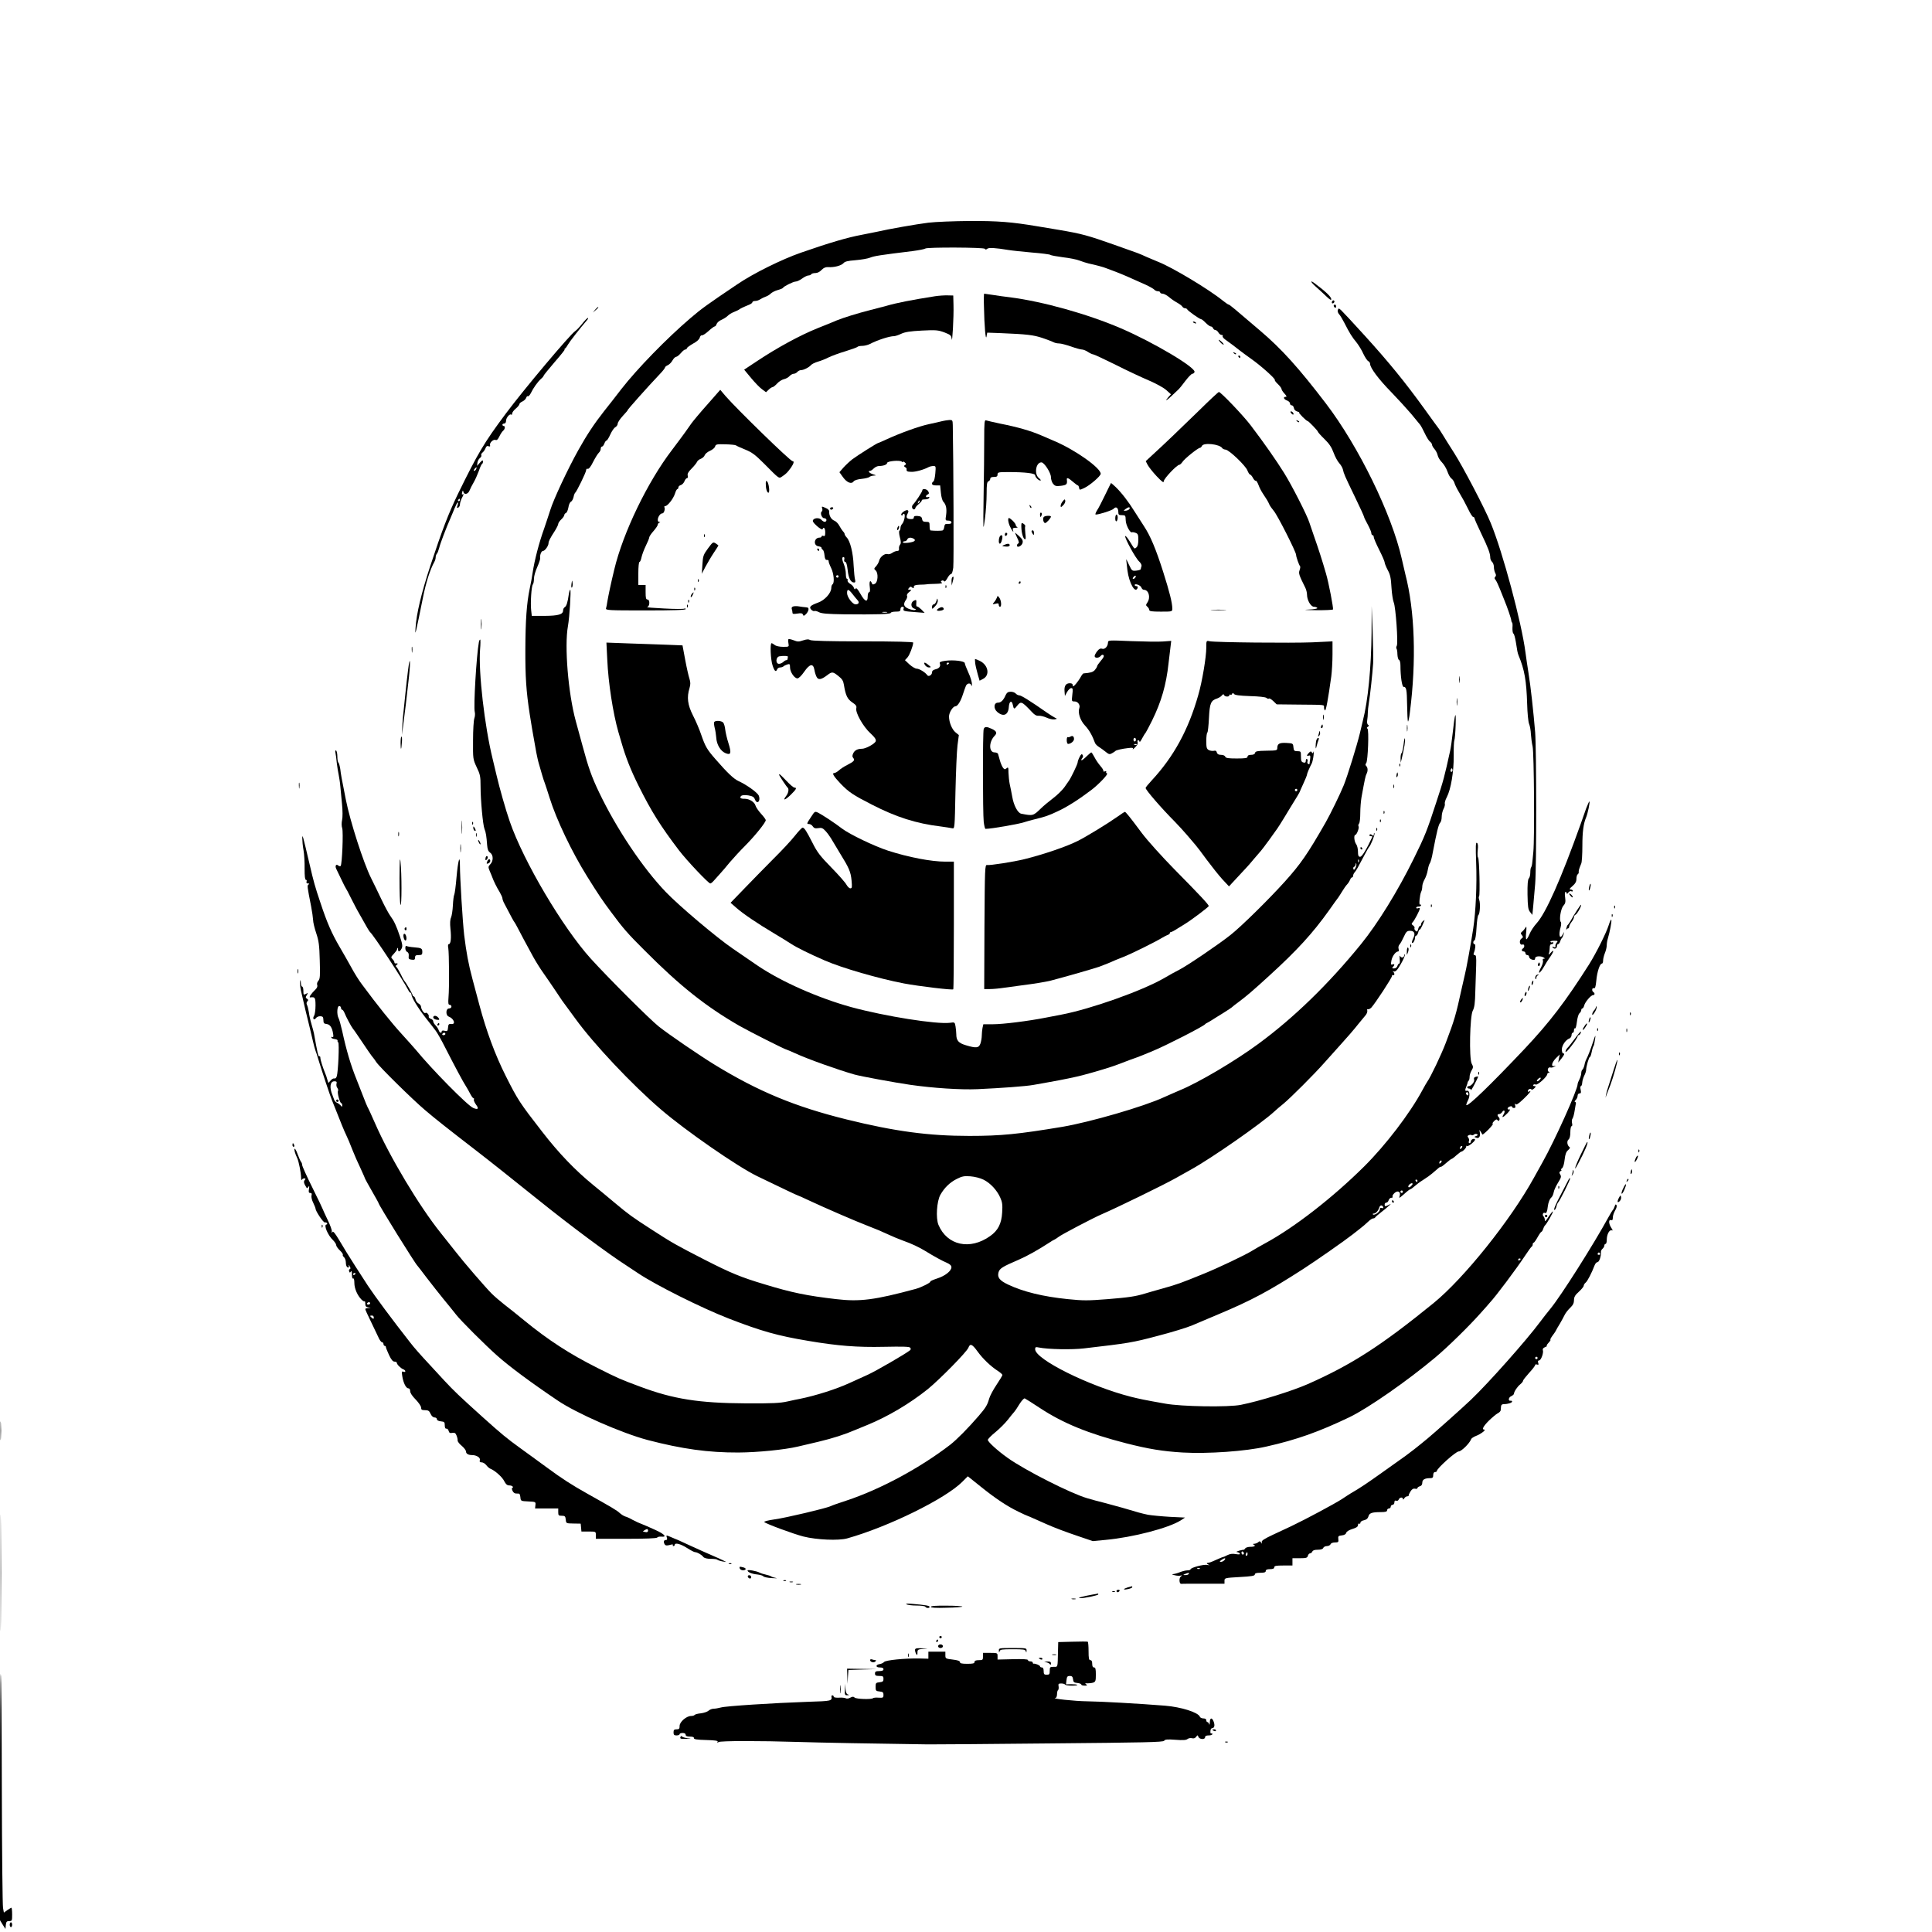 <?xml version="1.0" standalone="no"?>
<!DOCTYPE svg PUBLIC "-//W3C//DTD SVG 20010904//EN"
 "http://www.w3.org/TR/2001/REC-SVG-20010904/DTD/svg10.dtd">
<svg version="1.0" xmlns="http://www.w3.org/2000/svg"
 width="1592pt" height="1592pt" viewBox="0 0 1592 1592"
 preserveAspectRatio="xMidYMid meet">
<g transform="translate(0,1592) scale(0.1,-0.1)"
fill="#000000" stroke="none">
<path d="M7650 14085 c-97 -12 -331 -53 -425 -75 -22 -5 -78 -16 -125 -25
-118 -22 -264 -65 -500 -147 -158 -55 -393 -171 -525 -261 -248 -167 -294
-200 -385 -278 -197 -168 -441 -419 -570 -585 -46 -60 -110 -142 -143 -183
-78 -99 -142 -195 -211 -319 -86 -154 -204 -405 -232 -496 -14 -45 -37 -112
-50 -151 -42 -116 -80 -263 -95 -364 -4 -31 -15 -90 -24 -131 -25 -120 -35
-259 -36 -500 -1 -225 7 -347 36 -535 14 -90 21 -132 54 -315 6 -30 15 -73 22
-95 6 -22 18 -62 26 -90 8 -27 18 -59 23 -70 4 -11 22 -65 39 -120 56 -179
183 -445 309 -647 95 -152 126 -198 197 -293 99 -134 139 -180 275 -315 292
-294 507 -464 781 -622 86 -49 381 -198 393 -198 2 0 33 -13 68 -29 107 -49
348 -135 488 -175 57 -16 330 -66 460 -85 188 -27 416 -42 554 -36 197 9 402
24 461 35 28 5 91 16 140 25 101 18 213 41 265 55 107 28 245 70 290 88 14 6
59 23 100 38 41 14 89 32 105 39 17 7 55 23 85 35 103 42 416 202 430 220 3 4
12 10 20 13 8 4 27 15 42 25 15 9 55 35 90 56 35 22 65 42 68 45 3 4 30 25 60
47 65 49 110 87 250 215 228 208 356 348 489 534 39 55 74 105 79 110 4 6 19
28 32 50 13 22 32 49 42 59 10 11 20 28 24 38 3 10 10 18 15 18 5 0 9 6 9 14
0 8 6 21 13 28 12 14 26 38 81 143 17 33 34 62 37 65 13 11 50 102 45 113 -2
7 -5 4 -5 -7 -1 -15 -4 -16 -15 -7 -10 8 -16 9 -21 1 -3 -5 1 -10 10 -10 9 0
15 -3 13 -7 -48 -103 -85 -163 -100 -163 -14 0 -18 9 -18 43 0 23 -7 51 -15
61 -16 21 -21 76 -7 76 11 0 34 58 27 70 -4 6 -2 17 4 24 6 6 10 46 10 87 0
41 5 99 10 129 28 154 33 176 41 192 13 24 12 52 -2 66 -8 8 -8 15 0 24 14 18
24 275 10 284 -7 4 -6 9 3 15 11 7 11 11 2 17 -7 4 -10 20 -7 37 3 17 5 44 5
60 0 17 4 55 9 85 10 59 30 244 35 325 2 28 0 145 -4 260 l-8 210 -1 -216 c-3
-292 -29 -562 -72 -729 -5 -19 -16 -66 -25 -105 -24 -99 -101 -348 -132 -425
-30 -74 -110 -238 -150 -308 -148 -259 -207 -344 -338 -489 -131 -145 -354
-365 -445 -437 -98 -78 -358 -254 -421 -286 -24 -12 -83 -44 -130 -72 -182
-104 -602 -253 -844 -299 -33 -6 -91 -17 -130 -25 -142 -28 -351 -54 -431 -54
l-81 0 -7 -31 c-3 -17 -6 -46 -6 -64 0 -17 -5 -46 -11 -64 -13 -37 -34 -40
-120 -14 -61 18 -79 39 -79 91 0 15 -3 43 -6 63 -6 36 -7 37 -46 31 -110 -14
-533 53 -813 129 -272 75 -578 210 -775 344 -63 43 -153 105 -200 137 -131 89
-444 353 -554 468 -190 198 -406 521 -549 820 -61 127 -89 206 -137 385 -18
66 -43 158 -56 205 -62 227 -94 617 -64 781 13 71 27 299 19 299 -4 0 -9 -17
-12 -37 -9 -65 -19 -98 -33 -106 -8 -4 -14 -17 -14 -27 0 -33 -38 -44 -151
-45 l-107 0 -5 45 c-7 60 2 202 14 214 5 6 9 27 9 48 0 20 12 63 27 95 14 32
25 64 24 72 -4 25 9 61 23 61 16 0 46 42 46 64 0 16 14 43 53 103 15 24 27 49
27 56 0 7 11 24 25 37 14 13 25 29 25 36 0 6 6 14 14 17 7 3 16 24 20 47 3 22
13 43 21 46 7 3 17 20 21 37 3 18 10 34 14 37 12 9 90 169 90 186 0 9 6 14 13
11 9 -3 25 17 45 58 18 35 39 68 47 75 8 7 15 21 15 31 0 11 5 19 10 19 6 0
15 11 20 25 5 14 13 25 18 25 5 0 19 23 31 50 13 28 31 55 42 60 10 6 19 19
19 29 0 10 19 39 43 65 24 25 41 46 39 46 -6 0 161 188 271 304 20 21 37 43
37 48 0 5 10 13 23 19 12 5 30 23 39 40 9 16 23 29 30 29 7 0 24 14 38 30 14
17 30 30 37 30 7 0 13 5 13 10 0 6 23 22 50 38 31 16 53 36 56 50 4 13 11 21
18 19 6 -2 30 13 53 34 24 22 47 39 52 39 5 0 13 9 16 20 4 11 21 27 39 34 18
8 42 23 52 33 10 11 35 26 54 33 19 8 37 16 40 19 5 6 36 21 83 40 15 6 27 15
27 21 0 5 10 10 23 10 12 0 31 6 42 14 11 7 31 17 43 21 13 4 32 15 42 25 11
11 37 24 59 30 22 6 41 14 43 18 5 12 85 52 105 52 10 0 34 11 53 25 19 14 42
25 51 25 10 0 21 5 24 10 3 6 19 10 34 10 17 0 37 10 51 26 18 18 33 24 55 23
46 -4 107 12 125 32 11 14 35 20 100 25 47 4 101 13 120 21 32 13 78 21 350
54 52 7 99 16 105 21 14 12 482 10 490 -2 5 -8 11 -8 20 0 13 11 66 8 175 -10
30 -5 118 -14 195 -21 77 -6 145 -15 150 -19 6 -5 53 -13 105 -20 52 -6 113
-18 135 -27 22 -9 56 -19 75 -24 61 -13 124 -30 145 -39 11 -4 47 -18 80 -30
57 -22 101 -41 243 -105 35 -16 68 -35 74 -42 6 -7 19 -13 29 -13 11 0 19 -4
19 -10 0 -5 9 -10 20 -10 10 0 34 -12 52 -27 18 -16 49 -37 68 -47 19 -11 39
-25 43 -33 4 -7 14 -13 22 -13 7 0 15 -4 17 -8 4 -12 103 -82 115 -82 5 0 22
-13 38 -30 16 -16 35 -30 42 -30 8 0 16 -7 19 -15 4 -8 12 -15 20 -15 7 0 18
-9 24 -20 6 -11 18 -20 26 -20 8 0 13 -4 9 -9 -3 -6 6 -18 20 -28 34 -24 94
-69 125 -94 14 -11 56 -42 94 -69 78 -55 196 -161 191 -171 -3 -3 9 -19 25
-34 17 -16 30 -34 30 -40 0 -7 11 -24 25 -39 17 -18 20 -26 10 -26 -24 0 -17
-20 10 -30 14 -5 25 -16 25 -25 0 -8 6 -15 14 -15 8 0 16 -10 18 -22 2 -14 13
-25 28 -29 14 -4 21 -7 15 -8 -9 -1 60 -71 71 -71 7 0 84 -80 84 -88 0 -4 24
-31 54 -60 39 -38 59 -68 75 -112 12 -33 33 -72 47 -87 13 -14 27 -38 30 -52
8 -36 12 -46 98 -224 42 -86 76 -161 76 -166 0 -4 13 -32 30 -62 16 -30 30
-62 30 -71 0 -10 5 -18 10 -18 6 0 10 -7 10 -16 0 -8 20 -56 45 -105 25 -49
45 -96 45 -104 0 -8 11 -35 25 -62 21 -38 27 -67 31 -143 3 -52 12 -108 19
-125 16 -38 37 -333 25 -356 -5 -9 -6 -19 -3 -23 4 -4 8 -25 8 -48 1 -23 7
-44 13 -46 7 -2 12 -22 12 -45 0 -91 13 -177 26 -177 23 0 27 -22 29 -152 1
-70 4 -130 7 -133 3 -4 11 31 16 77 54 423 41 833 -38 1138 -5 19 -18 76 -29
125 -82 367 -355 926 -625 1280 -223 292 -364 449 -543 601 -209 179 -251 214
-258 214 -5 0 -26 15 -49 33 -113 92 -414 273 -531 319 -22 9 -65 27 -95 40
-68 31 -58 27 -265 100 -223 79 -273 92 -455 123 -47 8 -128 21 -180 30 -213
36 -327 45 -560 44 -129 -1 -282 -7 -340 -14z m3547 -5267 c-3 -8 -6 -5 -6 6
-1 11 2 17 5 13 3 -3 4 -12 1 -19z m-28 -50 c-9 -17 -14 -19 -17 -8 -3 7 0 16
7 18 6 2 11 11 12 20 0 10 3 12 5 5 3 -7 0 -22 -7 -35z"/>
<path d="M10840 13560 c25 -22 64 -58 88 -81 28 -27 42 -36 42 -25 0 20 -43
61 -135 130 -42 32 -38 14 5 -24z"/>
<path d="M8108 13393 c3 -159 14 -285 21 -246 l6 32 110 -4 c217 -9 270 -15
345 -40 41 -14 83 -30 92 -35 10 -6 30 -10 45 -10 16 0 60 -12 98 -25 39 -14
79 -25 90 -25 11 0 34 -9 50 -20 17 -11 36 -20 43 -20 7 0 90 -39 185 -86 95
-48 219 -106 276 -130 58 -25 120 -59 141 -78 l39 -35 -20 -22 c-35 -40 -20
-34 28 11 26 25 52 50 58 55 6 6 30 36 54 68 24 31 49 57 56 57 7 0 15 6 18
14 14 36 -336 244 -605 360 -272 117 -642 221 -913 256 -44 5 -109 14 -145 20
-36 5 -67 10 -70 10 -3 0 -4 -48 -2 -107z"/>
<path d="M7705 13479 c-191 -30 -318 -55 -400 -79 -16 -4 -77 -20 -134 -35
-103 -26 -219 -62 -276 -85 -16 -7 -39 -16 -50 -21 -11 -4 -59 -24 -107 -43
-149 -60 -335 -162 -499 -271 l-107 -71 58 -70 c32 -38 72 -80 90 -92 l32 -24
22 21 c12 12 27 21 32 21 6 0 22 13 37 29 14 16 39 32 55 36 17 3 38 15 48 26
9 10 25 19 34 19 10 0 23 7 30 15 7 8 20 15 30 15 22 0 67 23 83 42 7 8 32 21
57 28 25 7 65 23 90 36 25 12 87 35 138 50 51 16 96 32 98 36 3 4 20 8 39 8
18 0 46 7 62 15 63 33 162 65 200 65 10 0 37 9 60 20 30 14 72 21 169 26 117
6 134 4 186 -15 51 -20 57 -25 60 -54 5 -47 18 185 15 278 l-2 80 -45 1 c-25
1 -72 -2 -105 -7z"/>
<path d="M10976 13435 c-3 -8 -1 -15 4 -15 13 0 22 18 11 24 -5 3 -11 -1 -15
-9z"/>
<path d="M10990 13401 c0 -6 5 -13 10 -16 6 -3 10 1 10 9 0 9 -4 16 -10 16 -5
0 -10 -4 -10 -9z"/>
<path d="M4904 13368 l-19 -23 23 19 c21 18 27 26 19 26 -2 0 -12 -10 -23 -22z"/>
<path d="M11024 13366 c-4 -10 1 -25 10 -35 10 -10 29 -43 44 -72 42 -83 64
-118 100 -161 18 -23 44 -65 57 -95 14 -29 32 -56 40 -59 8 -4 15 -14 15 -23
0 -32 71 -127 173 -231 56 -58 130 -139 165 -180 34 -41 67 -82 74 -90 7 -9
24 -40 38 -70 14 -30 33 -61 42 -68 10 -7 18 -19 18 -26 0 -7 9 -24 21 -37 11
-13 23 -36 26 -52 3 -15 19 -41 35 -57 16 -16 36 -50 45 -75 8 -25 23 -51 33
-58 9 -6 21 -23 25 -37 4 -14 19 -45 34 -70 43 -74 48 -83 80 -147 16 -35 35
-63 40 -63 6 0 11 -5 11 -10 0 -6 24 -61 54 -123 59 -122 76 -168 76 -202 0
-13 7 -28 15 -35 8 -7 15 -26 15 -42 0 -16 5 -39 11 -50 8 -14 8 -23 0 -31 -8
-8 -7 -15 3 -26 7 -9 23 -43 36 -76 13 -33 29 -73 36 -90 26 -63 56 -151 57
-167 1 -10 4 -18 7 -18 3 0 5 -19 3 -42 -1 -23 2 -45 8 -49 6 -3 14 -35 20
-70 11 -73 14 -88 22 -109 50 -120 65 -210 71 -400 2 -75 9 -148 16 -165 7
-16 14 -55 15 -85 2 -30 8 -76 14 -101 12 -56 17 -760 6 -869 -4 -41 -8 -85
-10 -98 -1 -12 -5 -25 -8 -29 -4 -3 -7 -23 -7 -43 0 -20 -5 -41 -12 -48 -9 -9
-12 -49 -11 -133 2 -101 5 -124 21 -144 l19 -24 7 72 c4 40 11 122 16 182 12
144 11 1108 0 1250 -14 170 -37 380 -55 490 -9 55 -20 132 -25 170 -32 246
-187 825 -286 1065 -46 115 -228 462 -300 575 -39 61 -81 128 -94 150 -14 22
-28 45 -32 50 -5 6 -59 80 -120 165 -158 219 -294 386 -493 605 -95 105 -182
198 -194 209 -19 17 -21 17 -27 2z"/>
<path d="M4797 13252 c-21 -27 -47 -53 -57 -60 -39 -24 -423 -480 -572 -680
-180 -241 -230 -326 -394 -661 -80 -166 -129 -294 -229 -596 -73 -222 -114
-395 -121 -510 -3 -46 -2 -47 6 -15 8 34 28 130 54 260 26 131 60 237 96 302
6 10 10 26 10 36 0 10 4 22 9 28 6 5 14 27 20 49 8 35 56 161 95 250 7 17 22
51 32 77 11 27 22 48 26 48 4 0 3 -11 -2 -25 -7 -19 -6 -23 5 -18 8 3 15 15
15 27 0 11 7 34 15 50 17 33 19 39 6 32 -5 -4 -6 4 -3 16 5 19 7 20 10 6 6
-28 39 -21 51 10 6 15 21 45 34 67 13 22 32 65 43 95 10 30 22 57 27 58 4 2 7
11 7 20 -1 13 -6 11 -25 -10 l-24 -27 3 26 c2 14 11 32 21 39 9 7 14 17 11 22
-3 5 1 16 10 23 9 7 20 23 25 36 6 16 13 21 25 16 12 -4 15 -2 12 8 -6 19 26
51 45 44 11 -5 20 4 32 29 9 19 23 40 31 47 16 13 19 39 4 39 -5 0 -10 5 -10
10 0 6 7 10 15 10 9 0 15 9 15 23 0 25 32 62 43 50 4 -3 7 1 7 9 0 9 14 28 30
41 17 14 30 31 30 37 0 6 11 16 25 22 13 6 27 19 31 30 3 10 9 16 14 13 5 -3
16 9 25 27 19 40 57 94 85 118 11 9 20 21 20 25 0 3 41 54 90 111 50 57 87
104 83 104 -4 0 -3 4 3 8 6 4 17 19 25 34 12 22 96 130 157 201 8 9 11 17 6
17 -5 0 -27 -22 -47 -48z m-873 -1197 c-4 -8 -11 -15 -16 -15 -6 0 -5 6 2 15
7 8 14 15 16 15 2 0 1 -7 -2 -15z m-134 -255 c0 -5 -5 -10 -11 -10 -5 0 -7 5
-4 10 3 6 8 10 11 10 2 0 4 -4 4 -10z"/>
<path d="M9830 13266 c0 -2 7 -7 16 -10 8 -3 12 -2 9 4 -6 10 -25 14 -25 6z"/>
<path d="M10055 13100 c10 -11 22 -20 27 -20 4 0 -1 9 -12 20 -11 11 -23 20
-27 20 -3 0 2 -9 12 -20z"/>
<path d="M10167 13009 c7 -7 15 -10 18 -7 3 3 -2 9 -12 12 -14 6 -15 5 -6 -5z"/>
<path d="M10205 12980 c3 -5 8 -10 11 -10 2 0 4 5 4 10 0 6 -5 10 -11 10 -5 0
-7 -4 -4 -10z"/>
<path d="M5828 12586 c-59 -66 -117 -136 -130 -154 -13 -18 -36 -51 -53 -75
-16 -23 -65 -88 -107 -144 -203 -265 -404 -683 -476 -985 -28 -115 -49 -216
-57 -263 -3 -22 -8 -48 -11 -57 -5 -17 15 -18 325 -18 226 0 331 3 331 11 0 5
-5 7 -11 4 -6 -4 -81 -4 -167 1 -86 4 -149 9 -139 12 22 5 24 62 2 62 -12 0
-15 13 -15 60 l0 60 -30 0 -30 0 0 95 c0 54 4 95 10 95 5 0 12 17 16 37 4 20
20 63 35 94 16 32 29 64 29 71 0 7 16 31 35 52 19 22 35 45 35 52 0 7 6 15 13
17 10 4 10 6 0 6 -29 2 -4 71 26 71 12 0 24 37 16 50 -3 5 0 10 7 10 19 0 67
61 80 103 6 20 15 37 20 37 4 0 8 6 8 14 0 7 9 16 20 19 11 3 24 17 30 31 5
14 15 26 21 26 7 0 9 9 6 21 -4 15 5 31 32 58 21 21 40 45 44 54 4 10 18 22
33 27 14 6 28 19 31 29 3 10 22 27 43 36 21 9 41 26 43 37 5 17 14 19 84 17
43 -1 83 -5 88 -9 6 -5 40 -20 77 -35 54 -22 81 -42 152 -113 133 -134 123
-127 154 -106 31 21 39 29 70 71 23 34 28 53 13 53 -19 0 -456 426 -552 536
l-44 52 -107 -122z"/>
<path d="M9880 12537 c-153 -149 -285 -276 -387 -369 l-52 -48 16 -31 c9 -17
42 -59 74 -93 46 -48 58 -57 59 -41 0 21 108 135 128 135 5 0 17 11 26 24 17
27 129 116 144 116 5 0 12 7 16 15 11 30 146 16 168 -18 3 -6 16 -11 27 -12
29 -2 166 -133 180 -172 7 -18 17 -33 21 -33 5 0 16 -12 24 -27 8 -16 18 -26
23 -24 4 3 15 -13 23 -35 8 -22 24 -53 35 -69 33 -49 45 -69 54 -91 5 -12 23
-37 38 -55 30 -35 183 -337 183 -361 0 -16 24 -85 33 -94 3 -3 1 -18 -4 -32
-10 -26 -5 -41 47 -145 8 -16 14 -42 14 -57 0 -45 31 -99 57 -100 12 0 24 -4
28 -10 3 -5 -26 -11 -72 -13 -50 -2 -29 -4 59 -5 75 -1 139 2 142 6 5 9 -35
220 -58 297 -27 95 -64 210 -96 300 -17 50 -36 104 -41 120 -16 54 -145 308
-208 408 -62 100 -166 249 -275 392 -62 82 -247 275 -262 275 -5 0 -79 -69
-164 -153z"/>
<path d="M10640 12515 c7 -9 15 -13 17 -11 7 7 -7 26 -19 26 -6 0 -6 -6 2 -15z"/>
<path d="M7765 12450 c-16 -4 -66 -16 -110 -25 -81 -17 -236 -73 -351 -126
-34 -16 -65 -29 -67 -29 -9 0 -170 -102 -213 -134 -22 -17 -55 -48 -74 -69
l-33 -38 30 -42 c33 -45 70 -59 88 -33 7 9 33 17 65 20 29 3 58 10 63 15 6 6
22 11 37 12 23 1 22 2 -7 11 -31 10 -45 28 -23 28 6 0 19 9 30 20 11 11 30 20
43 20 37 0 67 12 67 25 0 16 106 25 121 11 5 -6 9 -6 9 -2 0 5 7 3 15 -4 13
-11 13 -15 3 -22 -11 -6 -11 -10 0 -17 8 -4 13 -11 13 -15 -3 -19 2 -23 37
-24 34 -2 103 17 144 39 10 5 27 9 39 9 21 0 21 -3 16 -62 -3 -34 -10 -64 -16
-66 -6 -2 -11 -10 -11 -18 0 -9 11 -14 34 -14 l33 0 6 -60 c3 -35 12 -66 21
-75 22 -23 29 -58 22 -110 -7 -43 -6 -45 18 -45 16 0 26 -6 26 -15 0 -9 -9
-13 -27 -12 -23 2 -29 -3 -32 -23 -1 -14 -7 -27 -12 -30 -7 -5 -70 -5 -101 -1
-5 1 -8 17 -8 36 0 32 -2 35 -29 35 -23 0 -30 5 -33 23 -2 17 -11 23 -35 25
-24 2 -33 -1 -33 -12 0 -11 -9 -15 -30 -13 -31 2 -37 15 -20 47 7 12 7 21 0
25 -14 8 -61 -25 -53 -38 5 -8 8 -7 11 1 2 7 8 10 13 7 11 -8 -1 -66 -18 -83
-7 -7 -13 -22 -13 -32 0 -10 -4 -21 -9 -24 -4 -3 -3 -27 4 -53 10 -36 10 -52
1 -62 -6 -8 -10 -22 -8 -33 2 -12 -3 -18 -15 -18 -10 0 -29 -7 -41 -16 -13 -9
-30 -13 -38 -10 -22 8 -61 -21 -69 -52 -3 -15 -15 -36 -26 -48 -18 -19 -18
-22 -4 -34 24 -20 20 -97 -5 -110 -16 -9 -22 -8 -26 5 -13 32 -23 13 -17 -30
4 -31 2 -45 -6 -45 -6 0 -11 -16 -11 -35 0 -52 -23 -44 -60 22 -22 38 -34 52
-40 43 -6 -9 -9 -8 -14 7 -4 11 -18 26 -32 33 -13 8 -22 20 -20 27 3 7 1 13
-4 13 -6 0 -10 18 -10 40 0 22 -7 57 -15 77 -18 42 -19 63 -4 63 6 0 9 -9 6
-20 -3 -12 0 -20 8 -20 8 0 15 -23 20 -67 7 -68 25 -103 53 -103 10 0 12 6 8
23 -4 12 -9 65 -12 117 -4 104 -28 200 -56 230 -10 10 -18 24 -18 29 0 5 -6
16 -14 23 -7 8 -21 29 -30 46 -9 18 -28 37 -42 42 -25 10 -44 43 -41 74 1 11
-10 23 -31 31 -31 14 -33 13 -27 -4 3 -11 2 -22 -3 -25 -17 -10 -1 -56 19 -56
11 0 19 -7 19 -15 0 -8 -6 -15 -14 -15 -7 0 -19 7 -26 15 -15 19 -54 20 -69 2
-8 -11 -2 -22 31 -52 23 -20 44 -32 46 -26 8 24 22 9 22 -25 0 -28 -3 -35 -15
-30 -8 3 -15 1 -15 -4 0 -6 -7 -10 -16 -10 -47 0 -55 -66 -8 -72 13 -2 24 -7
23 -12 0 -5 4 -12 10 -16 7 -3 13 -24 15 -46 3 -28 8 -39 20 -38 9 1 15 -3 14
-10 -1 -6 8 -31 20 -55 23 -46 30 -125 12 -136 -5 -3 -10 -16 -10 -29 0 -42
-53 -102 -110 -122 -63 -23 -76 -36 -55 -58 9 -9 21 -14 26 -11 4 3 22 -1 38
-10 23 -11 70 -15 203 -17 271 -3 388 1 388 12 0 5 18 10 40 10 33 0 40 3 40
20 0 12 7 20 16 20 10 0 14 -5 10 -15 -7 -20 1 -22 96 -29 l77 -6 -27 28 c-15
14 -31 26 -35 24 -5 -1 -8 8 -7 20 3 36 1 39 -20 28 -28 -15 -26 -56 3 -65 17
-6 19 -8 5 -12 -9 -2 -32 3 -52 11 -40 17 -46 38 -20 74 8 12 12 27 8 33 -4 7
4 20 17 30 21 16 22 19 5 19 -15 0 -16 3 -6 15 10 12 16 13 26 4 11 -9 14 -8
14 5 0 12 11 16 48 18 26 0 52 2 57 3 6 2 39 3 75 4 41 1 60 5 51 10 -10 7
-10 10 -1 16 7 4 15 2 19 -4 5 -7 15 2 27 24 10 19 24 35 31 35 7 0 14 22 18
53 5 39 2 852 -4 1175 -1 39 -3 42 -28 41 -16 -1 -41 -5 -58 -9z m-235 -970
c10 -6 11 -12 5 -18 -14 -13 -95 -22 -95 -11 0 5 7 9 15 9 9 0 18 7 21 15 7
17 32 19 54 5z m-620 -310 c0 -5 -4 -10 -10 -10 -5 0 -10 5 -10 10 0 6 5 10
10 10 6 0 10 -4 10 -10z m114 -144 c14 -19 33 -41 41 -50 19 -19 12 -36 -15
-36 -25 0 -70 60 -70 93 0 36 12 34 44 -7z m284 -153 c-10 -2 -26 -2 -35 0
-10 3 -2 5 17 5 19 0 27 -2 18 -5z"/>
<path d="M8110 12294 c0 -93 -2 -302 -5 -464 -4 -293 -4 -294 11 -185 8 61 14
153 14 206 0 78 3 98 15 103 8 3 15 12 15 21 0 10 10 15 30 15 23 0 30 4 30
20 0 19 7 20 94 20 132 0 216 -10 216 -26 0 -16 28 -44 43 -44 7 1 1 10 -13
21 -40 34 -24 130 22 129 23 -1 78 -86 78 -122 0 -18 8 -43 18 -55 15 -18 24
-21 65 -16 46 6 53 12 48 51 -3 20 14 14 50 -18 19 -16 37 -30 41 -30 4 0 8
-9 10 -20 3 -19 4 -19 43 -1 45 21 135 98 135 117 0 48 -209 196 -380 269 -46
20 -98 42 -114 49 -81 35 -190 67 -333 95 -56 12 -109 24 -117 27 -14 5 -16
-13 -16 -162z"/>
<path d="M10687 12449 c7 -7 15 -10 18 -7 3 3 -2 9 -12 12 -14 6 -15 5 -6 -5z"/>
<path d="M6310 11935 c0 -41 10 -75 22 -75 13 0 4 78 -11 93 -8 8 -11 3 -11
-18z"/>
<path d="M9107 11843 c-26 -54 -56 -113 -68 -130 -11 -18 -16 -33 -10 -33 29
0 137 35 148 48 18 21 37 9 38 -24 0 -26 4 -29 30 -29 28 0 30 -2 31 -42 1
-40 37 -108 52 -99 4 2 17 0 30 -5 19 -7 22 -16 22 -57 0 -32 -5 -54 -15 -62
-18 -15 -14 -19 -56 49 -18 30 -35 49 -37 43 -5 -17 85 -182 115 -209 15 -14
22 -30 19 -39 -3 -9 -6 -19 -6 -24 0 -4 -16 -10 -36 -12 -35 -4 -37 -2 -60 46
-13 28 -23 49 -24 46 0 -3 5 -43 10 -89 14 -107 65 -196 84 -146 3 9 0 15 -9
15 -8 0 -15 4 -15 9 0 16 49 -1 55 -20 4 -10 12 -19 20 -19 40 0 58 -61 30
-104 -14 -21 -14 -24 0 -36 8 -7 15 -19 15 -26 0 -11 21 -14 95 -14 93 0 95 0
95 24 0 48 -22 136 -76 306 -60 188 -105 295 -158 375 -18 28 -53 82 -77 120
-50 81 -108 156 -157 203 -19 17 -35 32 -37 32 -1 0 -22 -44 -48 -97z m201
-115 c-3 -7 -15 -14 -29 -16 -23 -2 -23 -2 -5 13 24 18 39 20 34 3z m47 -567
c-3 -6 -11 -11 -17 -11 -6 0 -6 6 2 15 14 17 26 13 15 -4z"/>
<path d="M7600 11879 c0 -11 -55 -95 -77 -117 -7 -7 -10 -19 -6 -28 6 -16 24
-15 26 1 1 6 14 21 29 33 16 13 26 27 24 30 -2 4 10 7 26 7 17 0 33 6 35 13 3
7 -1 10 -11 6 -9 -3 -16 -1 -16 5 0 7 7 14 15 17 11 5 12 11 4 25 -10 20 -49
27 -49 8z m-29 -102 c-10 -9 -11 -8 -5 6 3 10 9 15 12 12 3 -3 0 -11 -7 -18z"/>
<path d="M8758 11790 c-10 -11 -18 -28 -18 -37 0 -15 3 -15 21 4 12 11 19 28
17 37 -3 15 -5 14 -20 -4z"/>
<path d="M8486 11747 c3 -10 9 -15 12 -12 3 3 0 11 -7 18 -10 9 -11 8 -5 -6z"/>
<path d="M6840 11730 c0 -5 4 -10 9 -10 6 0 13 5 16 10 3 6 -1 10 -9 10 -9 0
-16 -4 -16 -10z"/>
<path d="M8570 11681 c0 -25 6 -27 13 -6 4 8 2 17 -3 20 -6 4 -10 -3 -10 -14z"/>
<path d="M9190 11649 c0 -17 4 -28 10 -24 6 3 10 17 10 31 0 13 -4 24 -10 24
-5 0 -10 -14 -10 -31z"/>
<path d="M8603 11662 c-14 -9 -6 -52 9 -52 11 0 47 40 48 53 0 9 -42 9 -57 -1z"/>
<path d="M8308 11642 c-2 -9 3 -34 12 -55 17 -38 38 -66 27 -34 -5 13 -1 17
21 18 15 0 21 3 15 6 -7 2 -13 10 -13 17 0 7 -13 24 -29 39 -26 22 -30 24 -33
9z"/>
<path d="M8416 11577 c1 -47 15 -95 28 -100 9 -4 10 9 5 47 -3 28 -4 55 -1 60
4 7 -15 25 -28 26 -3 0 -5 -15 -4 -33z"/>
<path d="M7396 11574 c-4 -9 -4 -19 -1 -22 2 -3 7 3 11 12 4 9 4 19 1 22 -2 3
-7 -3 -11 -12z"/>
<path d="M8500 11543 c0 -5 5 -15 10 -23 8 -12 10 -11 10 8 0 12 -4 22 -10 22
-5 0 -10 -3 -10 -7z"/>
<path d="M8280 11514 c0 -8 5 -12 10 -9 6 3 10 10 10 16 0 5 -4 9 -10 9 -5 0
-10 -7 -10 -16z"/>
<path d="M8382 11488 c14 -28 17 -43 9 -46 -6 -2 -11 -10 -11 -17 0 -23 40 -4
46 21 5 18 -1 31 -26 54 -18 16 -33 30 -35 30 -2 0 6 -19 17 -42z"/>
<path d="M5801 11504 c0 -11 3 -14 6 -6 3 7 2 16 -1 19 -3 4 -6 -2 -5 -13z"/>
<path d="M8236 11494 c-9 -23 -7 -54 3 -54 9 0 21 33 21 58 0 17 -17 15 -24
-4z"/>
<path d="M5834 11401 c-38 -52 -42 -62 -46 -133 l-5 -76 29 56 c17 31 47 83
69 116 21 32 39 59 39 61 0 1 -10 9 -22 17 -22 14 -25 12 -64 -41z"/>
<path d="M8275 11430 c-23 -10 -21 -11 18 -14 16 -1 27 3 27 11 0 15 -16 16
-45 3z"/>
<path d="M6735 11390 c3 -5 8 -10 11 -10 2 0 4 5 4 10 0 6 -5 10 -11 10 -5 0
-7 -4 -4 -10z"/>
<path d="M7847 11163 c-4 -3 -7 -20 -6 -37 l1 -31 9 34 c10 33 8 47 -4 34z"/>
<path d="M5751 11134 c0 -11 3 -14 6 -6 3 7 2 16 -1 19 -3 4 -6 -2 -5 -13z"/>
<path d="M4709 11108 c-3 -22 -1 -34 4 -29 5 5 7 21 5 37 -3 27 -4 26 -9 -8z"/>
<path d="M8395 11120 c-3 -5 -1 -10 4 -10 6 0 11 5 11 10 0 6 -2 10 -4 10 -3
0 -8 -4 -11 -10z"/>
<path d="M7791 11084 c0 -11 3 -14 6 -6 3 7 2 16 -1 19 -3 4 -6 -2 -5 -13z"/>
<path d="M5721 11064 c0 -11 3 -14 6 -6 3 7 2 16 -1 19 -3 4 -6 -2 -5 -13z"/>
<path d="M5700 11025 c-6 -8 -10 -19 -8 -24 1 -6 8 1 15 14 13 28 11 31 -7 10z"/>
<path d="M8214 10994 c-4 -10 -14 -27 -23 -37 -15 -17 -14 -18 12 -12 21 6 27
4 27 -9 0 -9 5 -16 10 -16 15 0 11 52 -5 74 -14 19 -15 19 -21 0z"/>
<path d="M7716 10968 c-5 -16 -14 -28 -22 -28 -8 0 -14 -10 -14 -21 0 -21 1
-20 26 6 15 16 24 36 21 49 -3 19 -4 18 -11 -6z"/>
<path d="M5671 10964 c0 -11 3 -14 6 -6 3 7 2 16 -1 19 -3 4 -6 -2 -5 -13z"/>
<path d="M5661 10924 c0 -11 3 -14 6 -6 3 7 2 16 -1 19 -3 4 -6 -2 -5 -13z"/>
<path d="M6537 10923 c-11 -3 -16 -11 -13 -20 3 -8 6 -22 6 -30 0 -13 8 -14
40 -9 31 5 42 3 46 -8 5 -13 8 -13 24 2 10 9 20 26 22 37 2 15 -3 20 -22 21
-14 1 -38 4 -55 7 -16 3 -38 3 -48 0z"/>
<path d="M7738 10909 c-28 -16 -21 -26 12 -21 17 2 29 9 27 15 -5 16 -19 18
-39 6z"/>
<path d="M9988 10893 c28 -2 76 -2 105 0 28 2 5 3 -53 3 -58 0 -81 -1 -52 -3z"/>
<path d="M3963 10775 c0 -38 2 -53 4 -32 2 20 2 52 0 70 -2 17 -4 1 -4 -38z"/>
<path d="M6497 10653 c-3 -3 -3 -18 0 -34 5 -29 5 -29 -44 -29 -28 0 -58 6
-69 15 -10 8 -22 15 -26 15 -14 0 -8 -136 8 -183 16 -49 28 -58 38 -32 3 8 14
15 24 15 10 0 22 4 28 9 5 5 19 12 32 16 19 6 22 3 22 -25 0 -37 36 -90 61
-90 11 0 34 23 56 55 46 66 74 71 84 15 3 -19 11 -45 18 -58 14 -27 38 -23 87
14 40 31 47 30 93 -7 30 -23 40 -40 45 -72 14 -88 29 -118 69 -145 31 -21 37
-30 33 -48 -9 -35 56 -151 116 -206 38 -35 48 -51 44 -66 -7 -21 -82 -62 -113
-62 -37 0 -61 -13 -72 -37 -9 -19 -9 -29 0 -39 15 -18 6 -29 -47 -56 -25 -12
-57 -33 -70 -45 -14 -13 -32 -23 -40 -23 -21 0 -5 -27 53 -88 68 -70 102 -93
257 -172 200 -103 366 -156 566 -180 41 -6 84 -12 96 -15 21 -5 21 -2 27 298
4 166 11 340 17 386 l11 84 -27 22 c-29 23 -54 83 -54 131 0 32 32 84 53 84
18 1 43 40 62 100 10 30 21 62 25 70 11 22 38 24 43 3 3 -11 5 -8 6 10 0 16
-12 58 -29 94 -16 35 -30 71 -30 78 0 18 -92 29 -160 20 -38 -5 -50 -11 -46
-21 9 -24 -4 -42 -35 -49 -20 -5 -29 -13 -29 -26 0 -21 -28 -38 -39 -23 -15
23 -66 54 -87 54 -12 0 -39 16 -60 35 l-37 35 21 23 c17 19 45 91 47 122 0 6
-147 10 -415 10 -282 0 -421 4 -434 11 -13 8 -28 7 -59 -3 -35 -12 -45 -12
-77 1 -21 8 -40 12 -43 9z m-4 -145 c-2 -5 -3 -12 -3 -18 0 -5 -5 -10 -11 -10
-6 0 -17 -7 -25 -15 -9 -8 -24 -15 -35 -15 -30 0 -27 57 4 62 38 6 72 3 70 -4z
m1327 -52 c0 -3 -4 -8 -10 -11 -5 -3 -10 -1 -10 4 0 6 5 11 10 11 6 0 10 -2
10 -4z"/>
<path d="M3946 10628 c-20 -108 -45 -532 -34 -574 4 -14 2 -38 -3 -52 -6 -15
-11 -97 -11 -182 -1 -154 -1 -155 30 -222 29 -60 32 -76 32 -159 0 -113 19
-315 32 -349 12 -28 17 -63 22 -133 3 -36 9 -52 25 -63 27 -19 28 -68 1 -96
-18 -19 -18 -23 -4 -57 9 -20 18 -43 21 -51 9 -26 37 -84 61 -122 12 -21 22
-43 22 -50 0 -7 6 -25 14 -40 58 -111 81 -154 86 -158 3 -3 15 -25 28 -50 25
-48 64 -122 126 -235 21 -38 59 -99 85 -135 25 -36 69 -99 96 -140 27 -41 53
-79 57 -85 4 -5 54 -73 110 -150 149 -206 465 -542 703 -746 203 -175 632
-472 795 -551 215 -104 329 -158 333 -158 3 0 47 -20 98 -44 115 -54 377 -168
479 -207 89 -35 99 -39 171 -72 31 -15 83 -36 115 -48 77 -27 139 -57 188 -87
70 -43 140 -82 179 -98 25 -11 37 -23 37 -36 0 -31 -52 -72 -118 -93 -33 -11
-59 -22 -56 -26 4 -8 -76 -48 -121 -60 -337 -91 -459 -107 -655 -84 -241 28
-364 53 -590 122 -197 59 -278 93 -490 201 -238 122 -270 140 -440 250 -164
106 -186 122 -300 217 -63 53 -144 120 -180 149 -151 123 -286 264 -422 440
-185 238 -201 262 -301 461 -88 175 -160 371 -217 585 -17 63 -42 158 -56 210
-34 126 -51 220 -69 365 -13 115 -35 471 -35 578 0 93 -16 34 -28 -101 -6 -73
-15 -139 -19 -145 -4 -7 -9 -46 -11 -87 -2 -41 -9 -86 -15 -100 -8 -17 -10
-47 -5 -95 8 -75 3 -125 -14 -125 -6 0 -8 -13 -4 -32 7 -43 9 -325 2 -405 -4
-50 -2 -63 10 -63 8 0 14 -7 14 -15 0 -8 -9 -15 -20 -15 -27 0 -29 -57 -2 -67
44 -17 60 -67 20 -61 -19 2 -24 -2 -26 -30 -3 -29 -6 -31 -28 -26 -14 4 -24 2
-24 -5 0 -19 -18 -12 -25 10 -4 12 -16 30 -26 40 -10 10 -19 25 -19 33 0 8 -9
18 -21 21 -11 4 -18 12 -16 18 5 14 -18 39 -27 30 -9 -9 -35 28 -36 49 0 10
-9 22 -20 28 -11 6 -23 22 -26 35 -3 14 -10 25 -15 25 -5 0 -9 4 -9 10 0 9
-58 110 -70 120 -3 3 -16 28 -29 55 -14 28 -29 53 -35 58 -8 5 -6 10 4 17 13
9 7 14 -12 11 -5 0 -8 4 -8 10 0 6 -7 17 -16 26 -14 14 -13 18 11 43 15 16 27
32 27 37 0 4 2 10 4 12 2 2 4 -3 4 -12 0 -24 15 -21 29 6 10 19 8 35 -14 102
-30 89 -47 125 -80 170 -12 17 -44 75 -70 130 -26 55 -65 135 -87 179 -63 126
-173 469 -208 646 -35 176 -41 209 -46 253 -4 26 -11 50 -15 53 -5 3 -9 25 -9
49 0 24 -5 47 -10 50 -7 4 -9 -2 -6 -17 3 -12 8 -50 11 -83 4 -33 11 -78 16
-100 4 -22 11 -62 13 -90 3 -27 9 -94 14 -147 6 -57 6 -113 1 -135 -5 -23 -5
-50 1 -68 10 -32 -1 -299 -13 -311 -3 -4 -13 -2 -21 5 -17 14 -27 -5 -15 -29
4 -8 22 -46 41 -85 18 -38 35 -72 38 -75 3 -3 22 -39 42 -80 21 -41 51 -100
69 -130 63 -113 82 -145 88 -150 29 -24 277 -402 316 -480 5 -11 13 -20 17
-20 5 0 8 -6 8 -13 0 -24 54 -113 116 -192 34 -44 73 -92 84 -108 12 -15 48
-78 79 -140 75 -147 149 -286 170 -317 9 -14 25 -42 35 -62 11 -21 23 -38 28
-38 5 0 6 -4 3 -10 -3 -5 4 -23 16 -40 27 -36 20 -47 -21 -30 -47 19 -344 321
-474 480 -16 19 -69 78 -117 131 -79 86 -202 239 -326 407 -24 31 -64 95 -89
142 -26 47 -68 121 -94 165 -67 114 -107 207 -159 365 -46 136 -57 177 -89
315 -60 255 -60 254 -61 215 0 -19 4 -62 10 -95 6 -33 10 -102 9 -152 0 -64 3
-93 11 -93 6 0 9 -7 5 -15 -3 -10 1 -15 12 -15 12 0 13 -3 5 -8 -13 -8 -12
-14 21 -182 8 -41 15 -91 16 -110 0 -19 12 -69 26 -110 21 -63 26 -99 29 -224
4 -128 2 -152 -11 -167 -10 -11 -14 -26 -10 -35 4 -10 -1 -24 -11 -34 -41 -40
-62 -71 -45 -69 37 6 42 -1 42 -66 0 -36 -5 -74 -12 -85 -15 -24 -1 -41 16
-19 6 9 22 16 36 15 20 -1 24 -6 25 -31 0 -25 5 -31 26 -33 29 -3 46 -29 54
-80 4 -22 2 -31 -5 -27 -5 3 -10 2 -10 -4 0 -5 12 -11 28 -13 15 -2 25 -7 24
-12 -2 -5 0 -12 5 -15 10 -7 0 -245 -12 -280 -4 -13 -12 -20 -19 -18 -7 3 -21
-4 -31 -16 l-19 -21 -9 29 c-4 17 -12 39 -17 50 -21 52 -40 112 -40 128 0 10
-4 16 -9 13 -8 -5 -15 27 -44 189 -2 11 -11 45 -20 75 -9 30 -19 75 -22 100
-4 25 -11 52 -16 61 -5 10 -3 21 4 28 9 9 8 14 -3 21 -13 8 -13 13 -2 30 12
20 11 20 -8 10 -18 -10 -20 -8 -20 25 0 19 -4 35 -10 35 -5 0 -11 15 -11 33
-1 24 -3 26 -6 9 -3 -12 1 -46 7 -75 28 -126 46 -198 74 -312 8 -33 20 -82 26
-110 6 -27 15 -59 19 -70 5 -11 16 -47 26 -80 25 -83 95 -294 110 -330 7 -16
19 -48 28 -70 36 -93 80 -200 88 -214 11 -22 34 -76 58 -138 11 -28 38 -91 61
-138 22 -48 40 -89 40 -91 0 -2 25 -46 55 -99 30 -52 55 -97 55 -100 0 -13
303 -501 320 -515 3 -3 38 -48 77 -100 40 -52 102 -131 138 -175 37 -44 82
-101 102 -126 35 -47 244 -255 339 -339 101 -90 276 -220 500 -371 155 -105
527 -268 741 -325 284 -74 499 -104 748 -103 159 1 380 23 490 49 22 5 99 23
170 40 118 28 219 61 300 96 17 7 65 27 107 44 165 68 343 173 493 293 97 79
322 307 335 342 14 37 31 30 75 -31 44 -61 109 -123 168 -161 20 -13 37 -28
37 -33 0 -5 -22 -42 -49 -82 -27 -40 -54 -91 -60 -113 -15 -53 -27 -73 -86
-142 -89 -103 -179 -194 -235 -238 -250 -192 -576 -368 -858 -461 -59 -19
-116 -39 -127 -45 -39 -18 -372 -97 -463 -109 -54 -8 -89 -17 -84 -22 15 -15
243 -99 322 -119 110 -28 290 -35 360 -16 339 95 811 327 950 467 l45 45 105
-84 c123 -99 219 -163 313 -208 37 -18 69 -33 72 -33 2 0 34 -14 72 -31 37
-16 77 -34 88 -39 60 -27 163 -66 265 -100 l115 -39 105 10 c227 21 521 98
620 161 l35 23 -125 6 c-69 4 -150 12 -180 17 -52 11 -82 19 -212 58 -29 8
-93 26 -143 39 -49 12 -116 30 -148 40 -136 40 -511 230 -654 332 -83 59 -163
132 -163 148 0 7 28 36 63 64 34 28 80 74 102 102 22 28 45 57 52 64 6 6 26
35 43 64 18 29 38 50 44 48 7 -3 61 -37 120 -76 195 -129 404 -214 716 -294
184 -47 300 -66 465 -76 208 -12 521 10 690 49 250 56 434 122 685 242 155 75
478 300 707 492 103 86 280 260 373 365 36 40 70 78 75 85 52 55 222 283 290
386 27 41 53 77 57 78 4 2 8 10 8 18 0 8 3 14 8 14 4 0 18 20 32 45 14 25 28
45 32 45 3 0 10 10 14 23 4 12 10 24 13 27 14 10 72 112 67 117 -2 3 -18 -17
-35 -43 -22 -35 -31 -43 -31 -29 0 12 -5 26 -11 32 -13 13 -3 36 12 28 11 -7
19 12 23 52 4 34 16 65 32 78 6 6 14 24 17 41 3 18 20 53 36 79 25 40 28 50
18 66 -10 16 -9 21 3 29 8 5 11 10 5 10 -5 0 -3 6 6 13 10 7 18 36 22 72 5 44
13 65 29 78 14 12 18 21 11 25 -19 13 -24 49 -8 62 10 8 15 30 15 61 0 27 5
49 10 49 6 0 8 11 4 25 -3 14 -2 31 4 38 5 6 13 35 17 62 5 28 9 56 11 63 1 6
-2 12 -8 12 -5 0 -2 7 6 16 9 8 16 24 16 35 0 11 7 19 16 19 12 0 14 7 9 30
-4 17 -3 30 2 30 5 0 10 13 11 29 1 16 9 42 17 58 8 15 15 36 15 45 0 27 23
108 31 108 4 0 10 17 14 37 4 21 10 42 13 48 8 12 9 19 17 70 4 31 0 25 -16
-25 -22 -67 -44 -124 -58 -150 -5 -9 -12 -30 -15 -48 -4 -17 -12 -34 -17 -37
-5 -4 -9 -16 -9 -28 0 -12 -7 -35 -15 -51 -8 -15 -15 -33 -15 -40 0 -46 -188
-464 -290 -645 -20 -36 -52 -93 -70 -126 -193 -350 -575 -827 -826 -1032 -433
-352 -675 -508 -1039 -669 -128 -56 -393 -139 -549 -170 -100 -21 -494 -15
-626 10 -175 31 -207 38 -280 56 -345 88 -790 309 -790 392 0 18 4 20 32 14
74 -15 273 -19 371 -7 369 43 396 47 607 103 113 29 246 70 285 87 11 5 108
46 215 91 272 114 418 192 700 374 98 63 343 234 405 283 6 5 30 24 55 43 25
19 58 47 73 62 16 16 35 28 42 28 7 0 15 3 17 8 2 4 23 23 48 42 25 19 54 43
65 54 20 18 20 18 -2 7 -28 -14 -33 -14 -33 4 0 8 6 15 14 15 7 0 16 9 19 20
3 11 13 20 22 20 9 0 14 4 10 9 -3 6 4 19 16 30 27 25 53 11 43 -23 -6 -19 -5
-20 12 -6 10 8 30 25 44 38 14 12 28 22 31 22 5 0 17 9 65 49 6 5 28 20 50 34
21 13 50 34 64 46 60 52 68 59 72 56 2 -3 22 11 43 30 22 19 43 35 46 35 4 0
22 13 40 30 19 16 37 30 40 30 14 0 48 38 41 45 -4 5 -2 5 5 1 13 -7 77 47 67
56 -10 10 -34 -3 -34 -18 0 -8 -5 -14 -11 -14 -6 0 -8 7 -5 16 4 9 1 23 -5 30
-9 11 -7 15 5 20 9 4 20 4 23 0 3 -3 12 -1 19 5 7 6 19 7 25 3 9 -5 7 -10 -7
-15 -18 -7 -18 -7 0 -14 23 -10 37 11 30 45 -5 23 -4 24 7 5 7 -11 14 -22 15
-24 2 -2 25 17 50 42 25 26 41 47 35 47 -6 0 -1 10 10 21 16 16 23 18 29 9 6
-9 9 -9 15 0 4 6 2 17 -4 23 -15 15 -14 27 4 27 7 0 18 8 24 17 5 10 13 14 17
10 5 -4 2 -17 -5 -28 -21 -34 -7 -31 30 7 19 20 27 34 19 32 -23 -5 -22 16 1
24 10 4 19 3 19 -2 0 -6 7 -10 16 -10 11 0 14 6 9 23 -4 14 -3 18 3 9 6 -9 23
1 65 41 51 48 74 79 47 62 -5 -3 -10 -2 -10 4 0 14 21 25 29 14 3 -5 14 -1 24
9 15 15 15 18 1 18 -8 0 -13 4 -9 10 3 5 12 7 20 3 16 -6 95 66 95 86 0 6 6
11 13 11 9 0 9 2 -1 8 -16 11 -5 42 13 36 8 -3 22 0 32 6 16 10 16 11 1 6 -30
-9 -21 29 13 64 l32 31 -7 -33 -6 -33 25 30 c26 33 31 45 15 45 -5 0 -10 15
-10 33 1 34 32 79 63 90 9 4 17 16 17 27 0 11 5 20 10 20 6 0 10 9 10 21 0 11
4 18 9 15 5 -3 11 21 15 53 4 33 13 65 21 71 8 7 15 19 15 26 0 8 4 14 9 14 5
0 12 11 15 24 7 29 56 86 73 86 15 0 17 16 3 25 -15 9 -12 38 4 32 10 -4 15
11 20 62 6 71 29 141 46 141 6 0 10 11 10 25 0 14 7 42 15 62 8 19 15 48 15
63 0 15 4 40 9 56 17 57 33 142 29 154 -2 8 -12 -12 -22 -44 -20 -64 -104
-231 -161 -322 -195 -307 -324 -476 -534 -699 -282 -298 -465 -475 -478 -461
-2 2 3 18 12 36 21 40 17 86 -7 82 -18 -3 -18 2 -1 46 3 9 7 20 7 24 1 3 4 10
9 14 4 4 7 18 7 32 0 13 7 36 16 51 15 25 15 31 1 57 -22 44 -15 390 9 436 14
25 19 64 21 158 2 69 5 164 7 213 2 71 0 87 -12 87 -9 0 -12 6 -7 18 13 33 16
72 6 72 -14 0 -14 27 0 32 6 2 13 47 16 103 3 55 10 103 16 106 12 9 17 97 6
125 -4 12 -5 25 -1 28 9 9 2 310 -8 320 -5 4 -6 32 -3 61 4 36 2 55 -7 60 -10
6 -11 -28 -6 -166 7 -176 -3 -401 -24 -539 -16 -110 -60 -350 -70 -385 -4 -16
-15 -64 -24 -105 -50 -229 -60 -262 -133 -455 -38 -99 -124 -280 -153 -320 -4
-5 -22 -37 -40 -70 -103 -191 -301 -450 -478 -626 -261 -259 -578 -505 -817
-634 -38 -21 -86 -48 -105 -60 -57 -36 -278 -141 -401 -191 -197 -80 -211 -85
-334 -120 -66 -18 -133 -38 -150 -43 -79 -24 -134 -32 -306 -46 -165 -13 -203
-13 -330 0 -206 21 -367 61 -492 120 -70 33 -90 59 -79 100 9 33 32 47 167
105 69 30 157 79 254 142 14 10 33 21 41 24 8 4 23 14 32 21 21 18 284 156
358 188 119 51 513 243 610 298 19 11 76 42 125 70 170 94 580 380 686 478 14
13 47 42 75 64 58 48 254 243 340 341 94 105 113 127 138 154 38 41 109 123
144 168 19 22 43 51 53 64 11 12 18 30 16 40 -3 10 -1 15 5 12 5 -3 18 3 28
13 32 35 170 245 170 260 0 8 5 11 10 8 6 -3 10 0 10 9 0 8 -6 17 -12 20 -7 3
-4 4 7 1 16 -3 28 9 58 61 21 36 36 70 33 77 -2 7 -5 4 -5 -5 -1 -21 -26 -24
-35 -5 -4 6 -4 -5 -2 -25 3 -21 1 -38 -4 -38 -5 0 -12 -9 -15 -20 -4 -12 -15
-20 -28 -20 -16 0 -18 3 -9 12 17 17 15 28 -4 21 -13 -5 -14 0 -8 33 7 36 35
74 56 74 5 0 6 9 3 21 -4 12 -1 27 8 37 8 9 24 38 36 65 18 40 26 47 50 47 37
0 46 -23 26 -63 -8 -17 -13 -33 -9 -36 7 -8 24 20 24 42 0 9 4 17 10 17 5 0
12 11 16 25 3 14 9 25 13 25 4 0 13 15 21 33 7 17 16 37 18 42 3 6 -2 4 -11
-4 -10 -7 -17 -20 -17 -27 0 -8 -4 -14 -9 -14 -5 0 -12 -12 -15 -26 -6 -21 -9
-24 -21 -14 -8 7 -12 17 -9 22 3 5 -2 15 -11 22 -15 10 -15 15 -4 27 16 16 59
100 59 113 0 4 -7 6 -15 2 -8 -3 -15 -1 -15 4 0 6 9 10 20 10 11 0 20 5 20 11
0 5 -4 8 -9 5 -10 -7 -2 82 10 106 5 9 9 29 9 44 0 14 9 41 19 58 10 17 22 51
26 76 4 25 12 51 18 58 5 7 17 47 24 90 33 171 47 230 62 245 6 6 11 27 11 47
0 19 7 48 15 64 9 16 13 36 11 43 -3 7 4 32 16 54 34 66 58 209 57 340 -1 64
2 122 5 128 4 6 9 64 11 129 4 129 -6 100 -25 -73 -5 -49 -14 -112 -20 -140
-47 -214 -54 -243 -116 -430 -74 -228 -93 -276 -184 -460 -131 -266 -296 -534
-435 -705 -270 -332 -554 -607 -845 -821 -191 -141 -492 -319 -648 -383 -34
-15 -93 -40 -130 -57 -166 -77 -608 -205 -837 -244 -367 -61 -506 -75 -768
-75 -333 0 -612 37 -1012 136 -424 105 -725 230 -1085 450 -130 80 -373 246
-462 316 -76 61 -405 389 -559 558 -231 255 -555 802 -668 1130 -33 94 -86
281 -110 385 -12 50 -26 108 -31 130 -67 272 -118 717 -104 903 4 45 4 82 1
82 -4 0 -9 -10 -11 -22z m8020 -1065 c-10 -10 -19 5 -10 18 6 11 8 11 12 0 2
-7 1 -15 -2 -18z m-9156 -1948 c0 -8 4 -15 9 -15 5 0 14 -12 20 -27 12 -31 55
-112 68 -128 5 -5 22 -30 39 -55 81 -121 119 -176 129 -186 5 -6 17 -22 25
-35 23 -37 298 -308 402 -396 84 -72 195 -159 423 -335 127 -98 276 -217 518
-411 251 -202 566 -437 722 -537 13 -8 54 -36 92 -61 146 -98 526 -288 748
-374 268 -104 403 -142 655 -184 241 -41 404 -54 623 -49 154 3 210 2 217 -7
7 -8 6 -16 -2 -22 -37 -30 -278 -169 -345 -200 -43 -19 -111 -50 -152 -69
-108 -50 -281 -105 -411 -131 -14 -2 -59 -12 -100 -21 -61 -14 -126 -17 -340
-16 -391 2 -601 35 -876 138 -163 61 -178 67 -349 153 -226 113 -406 229 -606
393 -57 47 -131 106 -164 131 -33 26 -80 66 -104 90 -52 52 -232 261 -293 340
-24 31 -81 103 -127 160 -175 218 -420 626 -541 904 -29 66 -56 125 -60 130
-4 6 -21 48 -39 95 -18 47 -41 105 -51 130 -50 123 -86 246 -120 403 -11 48
-24 96 -30 107 -16 30 -13 100 5 100 8 0 15 -7 15 -15z m860 -215 c0 -5 -7
-10 -16 -10 -8 0 -12 5 -9 10 3 6 10 10 16 10 5 0 9 -4 9 -10z m9020 -375 c-7
-8 -17 -15 -22 -15 -6 0 -5 7 2 15 7 8 17 15 22 15 6 0 5 -7 -2 -15z m-9917
-35 c-3 -11 0 -27 7 -35 6 -8 9 -19 5 -25 -8 -13 16 -100 27 -100 4 0 8 -8 8
-17 -1 -16 -2 -16 -13 -2 -7 8 -20 18 -30 22 -9 4 -20 15 -23 24 -3 10 -10 27
-14 38 -27 64 -20 115 15 115 18 0 22 -4 18 -20z m9327 -86 c0 -8 -4 -12 -10
-9 -5 3 -10 10 -10 16 0 5 5 9 10 9 6 0 10 -7 10 -16z m-58 -446 c-7 -7 -12
-8 -12 -2 0 14 12 26 19 19 2 -3 -1 -11 -7 -17z m-170 -120 c-7 -7 -12 -8 -12
-2 0 14 12 26 19 19 2 -3 -1 -11 -7 -17z m-3767 -139 c56 -28 110 -86 137
-147 17 -37 20 -60 16 -122 -5 -93 -34 -150 -100 -196 -166 -118 -354 -76
-425 93 -23 56 -14 195 16 248 33 58 78 102 136 131 42 21 60 25 111 21 37 -3
81 -14 109 -28z m3575 -9 c0 -5 -2 -10 -4 -10 -3 0 -8 5 -11 10 -3 6 -1 10 4
10 6 0 11 -4 11 -10z m-40 -26 c0 -3 -6 -12 -14 -19 -17 -17 -30 -7 -15 12 12
13 29 18 29 7z m-80 -64 c0 -5 -4 -10 -10 -10 -5 0 -10 5 -10 10 0 6 5 10 10
10 6 0 10 -4 10 -10z m-162 -128 c2 -7 -2 -10 -12 -6 -11 4 -16 0 -16 -13 0
-20 -45 -51 -57 -40 -3 4 -1 7 6 7 17 0 37 21 46 49 7 23 26 24 33 3z m1132
-426 c0 -3 -4 -8 -10 -11 -5 -3 -10 -1 -10 4 0 6 5 11 10 11 6 0 10 -2 10 -4z"/>
<path d="M2770 6850 c0 -5 5 -10 10 -10 6 0 10 5 10 10 0 6 -4 10 -10 10 -5 0
-10 -4 -10 -10z"/>
<path d="M9130 10625 c-1 -32 -26 -58 -48 -51 -14 5 -26 -1 -41 -20 -12 -15
-21 -33 -21 -40 0 -19 35 -18 50 1 9 11 17 12 23 6 7 -7 -1 -22 -22 -46 -17
-20 -31 -40 -31 -46 0 -5 -9 -19 -19 -31 -17 -17 -33 -22 -93 -27 -4 -1 -14
-13 -22 -28 -8 -16 -26 -41 -40 -58 -20 -23 -26 -26 -26 -12 0 11 -8 17 -24
17 -33 0 -48 -22 -44 -67 l3 -38 18 33 c10 17 25 32 34 32 13 0 15 -8 9 -55
-6 -54 -6 -55 19 -55 27 0 48 -30 39 -54 -14 -37 6 -101 46 -144 35 -37 62
-85 83 -144 3 -9 19 -25 34 -34 15 -10 41 -28 56 -41 24 -19 31 -21 50 -10 12
6 24 15 27 18 7 8 55 19 108 25 34 4 42 2 36 -8 -4 -7 5 -1 19 13 17 17 25 33
21 43 -3 9 -1 16 5 16 6 0 11 -6 11 -12 0 -7 10 5 21 27 12 22 24 42 28 45 3
3 27 48 53 100 78 158 118 298 137 475 6 55 14 119 17 142 l5 42 -68 -5 c-37
-3 -155 -1 -261 3 -188 8 -192 8 -192 -12z m230 -800 c0 -8 -4 -15 -10 -15 -5
0 -10 7 -10 15 0 8 5 15 10 15 6 0 10 -7 10 -15z m7 -41 c-3 -3 -12 -4 -19 -1
-8 3 -5 6 6 6 11 1 17 -2 13 -5z"/>
<path d="M9940 10583 c0 -77 -34 -281 -66 -390 -81 -287 -203 -509 -383 -703
-28 -30 -51 -58 -51 -63 0 -16 132 -169 240 -277 30 -31 78 -83 105 -115 28
-33 58 -69 68 -80 10 -11 51 -65 91 -120 41 -55 98 -127 128 -160 l55 -59 64
69 c35 38 71 76 79 85 8 8 38 42 65 75 28 33 53 62 56 65 3 3 34 43 68 90 75
104 73 102 88 126 7 10 46 74 87 142 42 67 76 124 76 127 0 2 14 33 30 68 17
36 30 69 30 75 0 8 21 58 40 93 4 9 11 38 14 65 3 27 3 40 0 30 -5 -14 -8 -16
-14 -6 -7 11 -11 10 -24 -3 -20 -20 -21 -31 -1 -23 12 4 14 -2 11 -27 -3 -18
-5 -36 -5 -40 -1 -5 -6 -5 -12 -2 -6 4 -8 13 -5 21 3 7 1 16 -4 19 -6 4 -10
-3 -10 -13 0 -15 -5 -19 -20 -15 -16 4 -20 14 -20 49 0 42 -1 44 -29 44 -26 0
-30 4 -33 33 -3 31 -4 32 -57 35 -58 3 -75 -6 -76 -41 0 -21 -4 -22 -90 -23
-74 -1 -91 -5 -93 -18 -2 -10 -14 -16 -33 -16 -19 0 -29 -5 -29 -15 0 -12 -17
-15 -89 -15 -70 0 -90 3 -95 15 -3 9 -18 15 -35 15 -20 0 -30 6 -34 19 -3 14
-11 18 -25 14 -11 -2 -29 0 -41 6 -18 10 -21 21 -21 76 0 35 4 66 9 69 4 3 10
57 13 119 6 123 15 145 69 162 13 5 30 15 37 24 10 12 15 13 18 4 7 -16 44
-17 44 -2 0 5 4 8 9 5 5 -4 12 0 14 6 4 10 7 10 15 0 7 -10 45 -15 132 -18 73
-2 128 -8 136 -15 8 -7 17 -9 21 -5 4 3 19 -6 35 -21 l28 -27 183 -2 c224 -2
207 0 207 -23 0 -11 4 -22 8 -25 8 -5 26 93 52 281 5 39 10 120 10 180 l0 108
-167 -8 c-169 -7 -794 -1 -845 9 -28 6 -28 6 -28 -53z m750 -1173 c0 -5 -4
-10 -10 -10 -5 0 -10 5 -10 10 0 6 5 10 10 10 6 0 10 -4 10 -10z"/>
<path d="M5004 10485 c8 -191 48 -445 91 -595 9 -30 20 -68 25 -85 35 -123 78
-232 142 -360 106 -213 181 -332 333 -532 64 -84 243 -273 258 -273 5 0 18 10
29 23 11 12 34 38 51 57 18 19 54 62 81 95 28 33 86 96 130 140 79 80 166 188
166 207 0 6 -18 30 -40 54 -21 23 -42 54 -45 67 -8 28 -50 55 -88 55 -34 -1
-45 8 -30 23 7 7 28 9 58 5 36 -6 48 -13 55 -32 5 -13 14 -24 20 -24 17 0 23
29 12 55 -12 25 -99 88 -167 119 -39 18 -91 67 -190 181 -69 79 -83 103 -116
198 -15 45 -46 118 -69 162 -44 87 -52 149 -28 226 9 30 8 48 -1 77 -7 21 -23
91 -35 156 l-22 118 -124 5 c-69 2 -210 8 -314 11 l-189 7 7 -140z"/>
<path d="M3393 10565 c0 -22 2 -30 4 -17 2 12 2 30 0 40 -3 9 -5 -1 -4 -23z"/>
<path d="M3362 10395 c-7 -55 -17 -143 -22 -195 -5 -52 -12 -117 -15 -145 -4
-27 -8 -81 -10 -120 l-3 -70 8 60 c11 77 35 279 50 418 15 141 8 182 -8 52z"/>
<path d="M8036 10453 c3 -21 13 -61 21 -90 l15 -52 29 15 c58 30 43 114 -27
148 -19 9 -36 16 -39 16 -2 0 -1 -17 1 -37z"/>
<path d="M7622 10440 c7 -11 22 -20 33 -20 19 1 19 2 -4 20 -30 26 -45 26 -29
0z"/>
<path d="M12023 10320 c0 -25 2 -35 4 -22 2 12 2 32 0 45 -2 12 -4 2 -4 -23z"/>
<path d="M8287 10193 c-18 -43 -39 -63 -63 -63 -36 0 -39 -49 -6 -77 51 -43
91 -25 95 43 3 47 25 57 33 15 8 -37 11 -38 36 -6 31 39 37 37 123 -54 21 -23
37 -31 55 -29 14 1 43 -6 63 -15 21 -10 50 -17 65 -15 25 4 25 5 7 13 -11 5
-42 25 -70 44 -131 92 -210 141 -225 141 -10 0 -23 7 -30 15 -7 8 -25 15 -41
15 -22 0 -32 -7 -42 -27z"/>
<path d="M12003 10135 c0 -27 2 -38 4 -22 2 15 2 37 0 50 -2 12 -4 0 -4 -28z"/>
<path d="M10902 10010 c0 -19 2 -27 5 -17 2 9 2 25 0 35 -3 9 -5 1 -5 -18z"/>
<path d="M5885 9970 c-3 -5 -1 -27 4 -47 6 -21 11 -57 13 -81 3 -57 35 -111
76 -128 45 -19 51 -1 24 84 -12 37 -23 86 -26 110 -2 23 -10 49 -16 57 -14 17
-66 20 -75 5z"/>
<path d="M11593 9920 c0 -25 2 -35 4 -22 2 12 2 32 0 45 -2 12 -4 2 -4 -23z"/>
<path d="M10886 9935 c-3 -8 -1 -15 4 -15 6 0 10 7 10 15 0 8 -2 15 -4 15 -2
0 -6 -7 -10 -15z"/>
<path d="M8106 9913 c-9 -22 -8 -690 0 -765 4 -32 10 -58 15 -58 48 0 290 42
329 58 8 3 38 11 65 18 104 26 123 32 205 71 74 34 171 96 275 175 61 47 140
130 127 135 -6 2 -10 9 -7 14 4 5 -1 6 -10 3 -9 -4 -15 -2 -13 4 2 5 -10 24
-25 41 -15 17 -37 49 -48 71 -12 22 -23 40 -26 40 -3 0 -16 -10 -28 -22 -36
-35 -55 -50 -55 -40 0 4 4 12 10 18 5 5 6 15 1 23 -7 11 -13 7 -25 -17 -9 -17
-16 -37 -16 -45 0 -13 -56 -130 -73 -152 -4 -5 -21 -29 -37 -53 -17 -23 -58
-64 -93 -90 -34 -26 -80 -64 -101 -85 -62 -60 -65 -61 -161 -42 -29 6 -62 69
-74 140 -6 33 -15 80 -21 105 -5 25 -9 67 -10 94 0 43 -2 47 -16 35 -14 -11
-18 -10 -30 6 -8 11 -19 38 -25 60 -6 22 -13 46 -15 53 -2 6 -14 12 -28 12
-49 0 -49 88 1 138 21 22 15 37 -22 55 -45 21 -61 21 -69 0z"/>
<path d="M10871 9893 c0 -6 -4 -20 -7 -30 -5 -14 -4 -15 5 -7 7 7 11 20 8 30
-3 11 -5 14 -6 7z"/>
<path d="M8820 9850 c-8 -5 -18 -6 -22 -4 -4 3 -8 -9 -8 -25 0 -17 5 -31 11
-31 22 0 49 22 49 40 0 23 -12 31 -30 20z"/>
<path d="M3301 9793 c1 -62 6 -56 11 15 2 23 0 42 -4 42 -5 0 -7 -26 -7 -57z"/>
<path d="M11566 9787 c-5 -37 -12 -70 -17 -73 -5 -3 -8 -22 -8 -42 l1 -37 9
35 c21 91 30 143 26 163 -2 12 -7 -8 -11 -46z"/>
<path d="M10846 9818 c-3 -13 -5 -34 -5 -48 1 -23 2 -23 9 5 4 17 11 38 15 48
4 9 3 17 -3 17 -5 0 -12 -10 -16 -22z"/>
<path d="M11531 9614 c0 -11 3 -14 6 -6 3 7 2 16 -1 19 -3 4 -6 -2 -5 -13z"/>
<path d="M11508 9537 c-3 -19 -2 -25 4 -19 6 6 8 18 6 28 -3 14 -5 12 -10 -9z"/>
<path d="M6420 9536 c0 -7 62 -100 70 -106 13 -10 7 -45 -12 -69 -32 -42 -9
-36 37 9 47 46 54 60 31 60 -7 0 -37 25 -65 55 -49 51 -61 62 -61 51z"/>
<path d="M2463 9445 c0 -22 2 -30 4 -17 2 12 2 30 0 40 -3 9 -5 -1 -4 -23z"/>
<path d="M11482 9440 c0 -14 2 -19 5 -12 2 6 2 18 0 25 -3 6 -5 1 -5 -13z"/>
<path d="M13070 9258 c-12 -35 -33 -92 -45 -128 -162 -453 -286 -733 -363
-818 -22 -24 -48 -63 -58 -88 -10 -24 -22 -44 -26 -44 -5 0 -6 26 -2 58 4 47
3 53 -7 37 -6 -11 -18 -25 -27 -32 -13 -11 -13 -15 -1 -29 11 -14 11 -18 -5
-29 -21 -16 -13 -57 10 -48 16 6 20 -22 4 -32 -15 -9 -12 -25 5 -25 8 0 15 -7
15 -15 0 -8 7 -15 15 -15 8 0 15 -6 15 -14 0 -13 20 -26 41 -26 5 0 9 7 9 15
0 17 46 20 70 5 12 -7 12 -10 1 -10 -8 0 -11 -6 -7 -15 3 -9 -3 -32 -14 -53
-37 -68 -13 -61 26 8 10 19 31 52 47 74 32 46 36 69 5 35 -16 -18 -19 -19 -15
-6 4 10 7 32 7 48 0 19 5 29 15 29 8 0 15 5 15 11 0 5 -4 8 -9 4 -5 -3 -12 -1
-15 4 -3 5 10 9 30 9 32 0 34 -2 21 -16 -8 -10 -12 -23 -10 -30 3 -8 -1 -10
-14 -6 -14 6 -15 4 -6 -6 13 -14 33 -5 33 16 0 8 4 14 9 14 5 0 13 10 17 23 4
12 10 24 14 27 4 3 10 16 14 30 6 25 6 25 -5 3 -26 -50 -39 -11 -19 57 5 19 6
38 1 43 -15 15 0 111 22 134 16 18 19 31 14 68 -4 27 -3 45 3 45 6 0 10 -5 10
-12 0 -6 6 -4 13 7 8 10 19 15 25 11 7 -4 12 -2 12 3 0 6 -8 11 -17 11 -14 1
-10 8 15 29 23 20 32 36 32 59 0 17 5 34 10 37 6 4 10 12 9 18 -2 12 3 28 21
72 5 11 9 76 9 145 0 115 9 183 31 235 13 31 33 125 27 131 -2 2 -14 -24 -27
-58z"/>
<path d="M6685 9191 c-39 -59 -40 -61 -18 -61 10 0 24 -9 30 -19 10 -15 20
-19 45 -15 27 5 38 1 60 -23 14 -15 34 -42 45 -60 10 -17 43 -71 72 -120 78
-126 91 -156 98 -228 5 -56 4 -65 -10 -65 -9 0 -23 14 -32 30 -9 17 -65 81
-125 142 -93 95 -117 127 -155 203 -50 98 -67 125 -82 125 -5 0 -34 -30 -63
-67 -30 -38 -108 -122 -175 -188 -66 -67 -173 -175 -237 -242 l-118 -122 48
-42 c54 -48 177 -131 307 -208 50 -30 114 -69 143 -88 45 -30 159 -86 277
-137 142 -62 445 -150 655 -190 124 -23 397 -56 405 -48 3 3 5 241 5 529 l0
523 -71 0 c-115 0 -303 36 -470 90 -112 36 -318 135 -380 182 -58 45 -159 111
-195 130 -29 14 -30 14 -59 -31z"/>
<path d="M11401 9224 c0 -11 3 -14 6 -6 3 7 2 16 -1 19 -3 4 -6 -2 -5 -13z"/>
<path d="M9209 9191 c-76 -54 -254 -163 -325 -199 -95 -48 -286 -113 -444
-152 -89 -22 -282 -52 -307 -48 -17 3 -18 -23 -21 -509 l-2 -513 47 0 c27 0
80 5 118 11 39 5 102 14 140 19 111 14 207 30 245 40 126 33 344 96 395 113
17 6 50 19 75 29 25 11 54 23 65 28 11 4 45 18 75 30 61 25 251 119 302 150
18 11 41 23 51 26 9 4 17 10 17 15 0 5 4 9 9 9 6 0 29 12 53 28 24 15 51 32
60 37 50 30 198 141 198 149 0 12 -70 87 -286 306 -100 102 -219 234 -264 294
-105 141 -134 176 -141 176 -3 0 -30 -17 -60 -39z"/>
<path d="M3804 9105 c0 -49 1 -71 3 -48 2 23 2 64 0 90 -2 26 -3 8 -3 -42z"/>
<path d="M11371 9154 c0 -11 3 -14 6 -6 3 7 2 16 -1 19 -3 4 -6 -2 -5 -13z"/>
<path d="M3891 9134 c0 -11 3 -14 6 -6 3 7 2 16 -1 19 -3 4 -6 -2 -5 -13z"/>
<path d="M3900 9098 c0 -9 5 -20 10 -23 13 -8 13 5 0 25 -8 13 -10 13 -10 -2z"/>
<path d="M11341 9084 c0 -11 3 -14 6 -6 3 7 2 16 -1 19 -3 4 -6 -2 -5 -13z"/>
<path d="M3282 9045 c0 -16 2 -22 5 -12 2 9 2 23 0 30 -3 6 -5 -1 -5 -18z"/>
<path d="M3922 9040 c0 -14 2 -19 5 -12 2 6 2 18 0 25 -3 6 -5 1 -5 -13z"/>
<path d="M3940 8995 c0 -5 5 -17 10 -25 5 -8 10 -10 10 -5 0 6 -5 17 -10 25
-5 8 -10 11 -10 5z"/>
<path d="M3793 8930 c0 -30 2 -43 4 -27 2 15 2 39 0 55 -2 15 -4 2 -4 -28z"/>
<path d="M11210 8930 c0 -5 5 -10 11 -10 5 0 7 5 4 10 -3 6 -8 10 -11 10 -2 0
-4 -4 -4 -10z"/>
<path d="M3292 8685 c0 -110 3 -209 8 -220 11 -25 11 262 0 355 -5 46 -7 6 -8
-135z"/>
<path d="M4007 8864 c-4 -4 -7 -14 -7 -23 0 -11 3 -12 11 -4 6 6 10 16 7 23
-2 6 -7 8 -11 4z"/>
<path d="M4016 8824 c-9 -22 -8 -24 9 -18 8 4 15 12 15 20 0 19 -16 18 -24 -2z"/>
<path d="M13096 8614 c-4 -14 -5 -28 -3 -31 3 -2 8 8 11 23 4 14 5 28 3 31 -3
2 -8 -8 -11 -23z"/>
<path d="M12930 8556 c0 -4 7 -14 15 -22 8 -9 15 -11 15 -6 0 5 -7 15 -15 22
-8 7 -15 9 -15 6z"/>
<path d="M11791 8454 c0 -11 3 -14 6 -6 3 7 2 16 -1 19 -3 4 -6 -2 -5 -13z"/>
<path d="M12996 8421 c-17 -25 -39 -62 -49 -81 -11 -19 -23 -37 -27 -40 -5 -3
-10 -16 -13 -30 -2 -14 -2 -19 0 -12 3 6 9 12 14 12 5 0 9 6 9 14 0 7 9 25 20
39 11 14 20 32 20 40 0 8 6 17 13 20 13 5 52 75 45 82 -1 1 -16 -18 -32 -44z"/>
<path d="M13301 8444 c0 -11 3 -14 6 -6 3 7 2 16 -1 19 -3 4 -6 -2 -5 -13z"/>
<path d="M13281 8374 c0 -11 3 -14 6 -6 3 7 2 16 -1 19 -3 4 -6 -2 -5 -13z"/>
<path d="M3335 8271 c-3 -5 -1 -12 5 -16 5 -3 10 1 10 9 0 18 -6 21 -15 7z"/>
<path d="M3327 8223 c-8 -13 3 -53 14 -53 11 0 11 31 0 49 -5 7 -11 9 -14 4z"/>
<path d="M11621 8124 c0 -11 3 -14 6 -6 3 7 2 16 -1 19 -3 4 -6 -2 -5 -13z"/>
<path d="M3340 8107 c0 -14 7 -28 15 -31 10 -4 15 -16 13 -33 -3 -24 1 -28 25
-31 22 -3 27 1 27 17 0 17 6 21 30 21 25 0 30 4 30 24 0 31 -6 35 -68 40 -27
2 -55 7 -61 10 -7 5 -11 -2 -11 -17z"/>
<path d="M11593 8082 c-2 -37 -2 -37 9 -9 6 17 7 32 1 38 -5 5 -10 -6 -10 -29z"/>
<path d="M12676 7981 c-4 -7 -5 -15 -2 -18 9 -9 19 4 14 18 -4 11 -6 11 -12 0z"/>
<path d="M2452 7915 c0 -16 2 -22 5 -12 2 9 2 23 0 30 -3 6 -5 -1 -5 -18z"/>
<path d="M12653 7875 c-3 -9 -3 -19 1 -22 3 -4 6 1 6 10 0 8 6 18 13 20 9 4 9
6 -1 6 -7 1 -15 -6 -19 -14z"/>
<path d="M12623 7825 c-3 -9 -3 -18 -1 -21 3 -3 8 4 11 16 6 23 -1 27 -10 5z"/>
<path d="M12596 7785 c-3 -9 -6 -22 -5 -28 0 -7 5 -1 10 12 5 13 8 26 5 28 -2
2 -6 -3 -10 -12z"/>
<path d="M12566 7734 c-4 -9 -4 -19 -1 -22 2 -3 7 3 11 12 4 9 4 19 1 22 -2 3
-7 -3 -11 -12z"/>
<path d="M12532 7680 c-7 -11 -8 -20 -3 -20 9 0 24 30 18 36 -1 2 -8 -6 -15
-16z"/>
<path d="M13151 7622 c-1 -7 -8 -20 -16 -28 -8 -9 -15 -23 -15 -32 0 -10 8 -4
21 17 11 18 18 38 15 45 -3 7 -5 6 -5 -2z"/>
<path d="M13431 7564 c0 -11 3 -14 6 -6 3 7 2 16 -1 19 -3 4 -6 -2 -5 -13z"/>
<path d="M3570 7536 c0 -7 11 -16 25 -18 27 -6 32 1 13 20 -16 16 -38 15 -38
-2z"/>
<path d="M13096 7525 c-3 -9 -6 -22 -5 -28 0 -7 5 -1 10 12 5 13 8 26 5 28 -2
2 -6 -3 -10 -12z"/>
<path d="M3605 7480 c-3 -5 -1 -10 4 -10 6 0 11 5 11 10 0 6 -2 10 -4 10 -3 0
-8 -4 -11 -10z"/>
<path d="M13056 7464 c-10 -14 -16 -28 -13 -30 2 -3 12 7 21 22 10 14 16 28
13 30 -2 3 -12 -7 -21 -22z"/>
<path d="M13161 7434 c0 -11 3 -14 6 -6 3 7 2 16 -1 19 -3 4 -6 -2 -5 -13z"/>
<path d="M13402 7430 c0 -14 2 -19 5 -12 2 6 2 18 0 25 -3 6 -5 1 -5 -13z"/>
<path d="M12976 7360 c-24 -32 -51 -67 -60 -75 -9 -9 -16 -24 -16 -32 0 -9 23
14 50 50 28 36 50 71 50 77 0 5 4 10 9 10 5 0 11 7 15 15 11 29 -4 15 -48 -45z"/>
<path d="M13341 7234 c0 -11 3 -14 6 -6 3 7 2 16 -1 19 -3 4 -6 -2 -5 -13z"/>
<path d="M13296 7102 c-15 -48 -34 -107 -42 -132 -9 -25 -17 -56 -20 -70 l-4
-25 9 25 c5 14 19 50 31 80 24 63 63 201 57 206 -2 2 -16 -35 -31 -84z"/>
<path d="M12181 7074 c0 -11 3 -14 6 -6 3 7 2 16 -1 19 -3 4 -6 -2 -5 -13z"/>
<path d="M12153 7044 c-7 -3 -9 -12 -6 -20 6 -17 -24 -54 -44 -54 -7 0 -13 -4
-13 -10 0 -5 7 -10 15 -10 8 0 15 -5 15 -12 0 -6 14 15 30 47 17 32 30 60 30
62 0 4 -12 3 -27 -3z"/>
<path d="M13096 6564 c-4 -14 -5 -28 -3 -31 3 -2 8 8 11 23 4 14 5 28 3 31 -3
2 -8 -8 -11 -23z"/>
<path d="M13028 6411 c-48 -98 -67 -161 -27 -86 59 110 90 185 78 185 -2 0
-25 -44 -51 -99z"/>
<path d="M2410 6485 c0 -8 4 -15 10 -15 5 0 7 7 4 15 -4 8 -8 15 -10 15 -2 0
-4 -7 -4 -15z"/>
<path d="M2428 6454 c-6 -6 2 -37 22 -79 12 -26 30 -118 31 -158 0 -18 3 -26
6 -19 2 6 12 12 20 12 12 0 13 -3 4 -14 -11 -13 -8 -27 17 -66 2 -2 8 2 13 10
8 11 9 7 5 -17 -4 -26 -2 -33 10 -33 12 0 15 -6 11 -21 -3 -12 3 -39 14 -60
10 -21 19 -43 19 -48 0 -20 65 -118 77 -114 6 2 14 -1 18 -6 3 -6 1 -11 -4
-11 -27 0 10 -89 53 -129 14 -14 26 -32 26 -40 0 -9 14 -29 30 -44 17 -16 28
-32 25 -37 -3 -4 2 -13 10 -20 8 -7 15 -27 15 -45 0 -19 6 -35 14 -38 11 -4
13 -1 10 11 -4 13 -2 12 7 -2 9 -14 9 -21 1 -24 -6 -2 -8 -10 -5 -18 5 -13 7
-13 14 -2 6 8 9 0 9 -25 0 -23 4 -36 10 -32 6 4 10 -11 10 -37 0 -45 25 -103
59 -137 11 -11 22 -17 25 -14 3 4 6 -5 6 -20 0 -19 6 -27 23 -30 l22 -4 -22
-2 c-13 0 -23 -4 -23 -8 0 -5 19 -48 44 -98 24 -49 52 -109 63 -132 10 -24 24
-43 31 -43 6 0 12 -7 12 -15 0 -8 5 -15 10 -15 6 0 10 -5 10 -11 0 -5 12 -35
26 -65 18 -38 31 -54 45 -54 10 0 19 -4 19 -10 0 -13 32 -45 53 -53 9 -3 17
-11 17 -16 0 -6 -7 -8 -16 -4 -14 5 -15 0 -9 -38 9 -56 31 -99 50 -99 9 0 15
-9 15 -24 0 -14 17 -40 45 -68 25 -26 45 -55 45 -67 0 -17 6 -21 33 -21 26 0
35 -6 45 -30 8 -18 21 -30 33 -30 10 0 19 -6 19 -14 0 -9 12 -16 33 -18 28 -3
32 -6 32 -33 0 -20 5 -29 13 -27 8 1 16 -7 19 -19 4 -16 12 -20 30 -16 19 3
27 -1 35 -22 6 -14 10 -33 9 -41 -1 -8 14 -28 34 -44 19 -16 35 -37 35 -47 0
-18 19 -29 50 -29 37 0 71 -22 64 -42 -4 -13 0 -18 15 -18 11 0 28 -10 38 -23
10 -13 25 -26 33 -29 38 -15 100 -70 115 -103 13 -25 24 -35 41 -35 12 0 26
-4 29 -10 3 -5 2 -10 -3 -10 -6 0 -5 -10 1 -24 8 -17 19 -24 37 -23 21 2 25
-3 28 -30 3 -32 3 -32 65 -35 61 -3 62 -3 59 -30 l-3 -28 95 0 96 0 0 -30 c0
-27 3 -30 29 -30 26 0 30 -4 33 -32 3 -31 3 -31 63 -32 l60 -1 3 -32 3 -33 60
0 c59 0 59 0 59 -30 l0 -30 249 0 c160 0 252 4 256 10 4 6 18 9 32 8 53 -6 31
20 -49 56 -46 21 -96 43 -113 49 -16 6 -48 20 -70 32 -22 13 -50 26 -63 29
-12 4 -33 17 -46 29 -21 20 -64 46 -261 156 -134 75 -216 128 -335 216 -69 50
-168 123 -220 160 -115 83 -157 118 -314 259 -191 172 -235 214 -315 300 -41
45 -99 108 -130 141 -67 72 -117 128 -153 175 -143 182 -292 383 -346 465 -65
99 -156 242 -179 280 -7 11 -33 55 -59 98 -35 58 -49 75 -56 65 -8 -10 -9 -9
-4 4 3 9 -13 53 -35 98 -21 44 -39 83 -39 85 0 3 -38 82 -85 177 -47 94 -85
179 -85 188 0 9 -4 20 -9 26 -5 5 -17 33 -28 62 -10 29 -22 50 -25 46z m502
-1028 c0 -3 -4 -8 -10 -11 -5 -3 -10 -1 -10 4 0 6 5 11 10 11 6 0 10 -2 10 -4z
m120 -246 c0 -5 -7 -10 -16 -10 -8 0 -12 5 -9 10 3 6 10 10 16 10 5 0 9 -4 9
-10z m30 -116 c0 -14 -3 -14 -15 -4 -8 7 -15 14 -15 16 0 2 7 4 15 4 8 0 15
-7 15 -16z m2260 -1758 c0 -8 -8 -13 -17 -11 -10 2 -20 4 -23 4 -7 2 23 21 33
21 4 0 7 -6 7 -14z"/>
<path d="M13501 6434 c0 -11 3 -14 6 -6 3 7 2 16 -1 19 -3 4 -6 -2 -5 -13z"/>
<path d="M13481 6382 c-6 -12 -11 -27 -11 -34 1 -7 8 0 16 15 9 16 13 31 11
34 -3 2 -10 -4 -16 -15z"/>
<path d="M13438 6267 c-3 -19 -2 -25 4 -19 6 6 8 18 6 28 -3 14 -5 12 -10 -9z"/>
<path d="M12961 6273 c-1 -6 -4 -20 -7 -30 -5 -17 -5 -17 6 0 6 10 9 23 6 30
-3 9 -5 9 -5 0z"/>
<path d="M12924 6197 c-6 -12 -30 -58 -53 -102 -54 -101 -72 -145 -62 -145 5
0 12 12 16 27 3 15 10 30 13 33 13 10 103 191 100 200 -2 5 -8 -1 -14 -13z"/>
<path d="M13406 6193 c-6 -14 -5 -15 5 -6 7 7 10 15 7 18 -3 3 -9 -2 -12 -12z"/>
<path d="M13376 6129 c-11 -21 -17 -42 -13 -45 7 -7 39 65 35 77 -2 5 -12 -10
-22 -32z"/>
<path d="M12841 6134 c0 -11 3 -14 6 -6 3 7 2 16 -1 19 -3 4 -6 -2 -5 -13z"/>
<path d="M13342 6053 c-18 -32 -16 -51 4 -31 9 8 14 24 12 34 -4 18 -5 17 -16
-3z"/>
<path d="M11470 6020 c0 -5 5 -10 11 -10 5 0 7 5 4 10 -3 6 -8 10 -11 10 -2 0
-4 -4 -4 -10z"/>
<path d="M13305 5979 c-4 -13 -11 -26 -15 -29 -3 -3 -20 -30 -36 -60 -126
-230 -393 -651 -479 -755 -23 -27 -61 -77 -86 -110 -110 -148 -422 -500 -569
-640 -66 -63 -299 -271 -355 -317 -88 -73 -145 -117 -181 -143 -23 -16 -109
-78 -191 -136 -129 -92 -187 -131 -262 -174 -9 -5 -42 -27 -74 -48 -55 -36
-301 -168 -417 -223 -30 -14 -99 -46 -152 -71 -74 -35 -95 -49 -91 -62 4 -14
3 -14 -6 -1 -8 12 -13 12 -23 2 -6 -6 -21 -12 -32 -13 -12 0 -15 -3 -8 -6 23
-9 12 -19 -24 -19 -19 0 -39 -6 -43 -13 -5 -7 -10 -12 -12 -11 -2 1 -20 -3
-39 -8 -19 -6 -27 -11 -18 -11 9 -1 20 -6 24 -12 4 -8 -5 -9 -33 -5 -26 5 -48
2 -68 -8 -17 -9 -33 -16 -36 -16 -4 0 -28 -10 -55 -22 -49 -22 -54 -24 -76
-27 -7 -2 -4 -7 7 -12 16 -8 15 -8 -8 -4 -30 6 -137 -23 -137 -37 0 -4 -11 -8
-25 -8 -14 0 -42 -7 -62 -15 -19 -8 -45 -15 -57 -16 -13 -1 -8 -4 13 -9 19 -5
41 -6 50 -3 14 4 14 3 0 -9 -15 -13 -12 -60 4 -59 4 1 86 1 182 1 l175 0 0 24
c0 23 2 24 125 31 97 5 125 10 125 21 0 10 13 14 45 14 33 0 45 4 45 15 0 10
11 15 35 15 24 0 35 5 35 15 0 12 15 15 75 15 l75 0 0 30 0 30 61 0 c52 0 62
3 66 20 3 11 11 20 18 20 7 0 15 7 19 15 3 10 19 15 45 15 25 0 41 5 45 15 3
8 16 15 30 15 13 0 26 7 30 15 3 9 18 15 36 15 28 0 31 3 28 28 -3 24 1 27 28
30 21 2 34 10 37 21 3 11 22 23 51 32 33 10 46 19 46 32 0 10 5 15 10 12 6 -3
10 0 10 8 0 8 13 17 30 20 20 5 31 14 36 31 7 28 28 36 102 36 39 0 52 4 52
15 0 8 7 15 15 15 8 0 15 7 15 15 0 8 7 15 15 15 8 0 15 9 15 20 0 13 5 18 15
14 8 -4 17 1 21 10 7 19 34 22 34 4 0 -7 5 -5 11 5 5 9 17 17 24 17 8 0 14 3
13 8 -1 4 6 19 15 33 12 19 24 25 37 22 11 -3 20 -1 20 5 0 5 9 12 20 15 13 3
20 14 20 30 0 25 20 37 68 37 17 0 22 6 22 25 0 16 6 25 15 25 8 0 15 4 15 9
0 21 156 161 180 161 22 0 89 66 102 100 3 9 22 21 43 29 36 13 85 51 65 51
-22 0 -7 28 39 74 27 26 59 53 72 60 13 6 25 18 25 26 1 8 2 23 3 33 1 11 9
17 24 17 33 0 67 11 67 21 0 5 -5 8 -12 7 -22 -5 -19 27 4 37 13 6 23 15 23
20 1 18 28 59 52 78 12 10 23 23 23 29 0 6 23 35 50 65 28 30 50 59 50 65 0 6
7 7 16 4 12 -4 14 -1 9 14 -4 13 -2 20 8 20 15 0 39 64 30 86 -3 8 4 18 18 23
13 5 20 10 15 10 -5 1 1 12 14 26 13 14 20 25 16 25 -5 0 3 15 16 33 13 17 28
39 31 47 4 8 18 33 32 55 13 22 30 54 38 70 8 17 29 43 46 59 23 22 31 39 31
63 0 26 9 41 40 69 22 20 40 42 40 49 0 7 7 19 16 26 15 12 50 80 74 143 5 14
16 26 24 26 13 0 31 50 28 82 -1 9 5 22 13 28 8 7 15 19 15 26 0 8 5 14 10 14
6 0 10 15 10 34 0 43 21 84 40 78 11 -4 11 0 -3 21 -22 33 -23 71 -2 63 11 -4
15 2 15 22 0 15 9 41 19 58 11 18 16 36 11 44 -6 9 -10 6 -15 -11z m-120 -389
c3 -5 -1 -10 -10 -10 -9 0 -13 5 -10 10 3 6 8 10 10 10 2 0 7 -4 10 -10z
m-515 -860 c0 -5 -4 -10 -10 -10 -5 0 -10 5 -10 10 0 6 5 10 10 10 6 0 10 -4
10 -10z m-2420 -1611 c0 -5 -4 -9 -10 -9 -5 0 -10 7 -10 16 0 8 5 12 10 9 6
-3 10 -10 10 -16z m30 -4 c0 -8 -4 -15 -10 -15 -5 0 -7 7 -4 15 4 8 8 15 10
15 2 0 4 -7 4 -15z m-190 -50 c-7 -8 -20 -15 -29 -15 -13 1 -13 3 3 15 26 19
42 19 26 0z m-203 -71 c-3 -3 -12 -4 -19 -1 -8 3 -5 6 6 6 11 1 17 -2 13 -5z
m-92 -44 c-3 -5 -16 -10 -28 -9 -21 0 -21 1 -2 9 28 12 37 12 30 0z"/>
<path d="M12730 5900 c0 -5 5 -10 10 -10 6 0 10 5 10 10 0 6 -4 10 -10 10 -5
0 -10 -4 -10 -10z"/>
<path d="M2651 5814 c0 -11 3 -14 6 -6 3 7 2 16 -1 19 -3 4 -6 -2 -5 -13z"/>
<path d="M4 4130 c0 -69 1 -97 3 -62 2 34 2 90 0 125 -2 34 -3 6 -3 -63z"/>
<path d="M5 2960 c0 -426 1 -601 2 -387 2 213 2 561 0 775 -1 213 -2 38 -2
-388z"/>
<path d="M5495 3250 c5 -14 2 -20 -9 -20 -17 0 -21 -17 -8 -37 6 -9 17 -10 40
-4 20 6 30 6 27 0 -4 -5 -1 -9 4 -9 6 0 11 5 11 10 0 20 47 9 100 -25 30 -19
60 -35 67 -35 18 0 55 -21 69 -40 8 -9 30 -15 60 -15 27 0 51 -3 54 -7 4 -4
22 -10 40 -14 l35 -5 -30 15 c-16 8 -52 24 -80 36 -69 30 -98 43 -188 84 -43
20 -88 41 -100 46 -12 4 -39 16 -60 25 -38 16 -39 16 -32 -5z"/>
<path d="M6008 3033 c7 -3 16 -2 19 1 4 3 -2 6 -13 5 -11 0 -14 -3 -6 -6z"/>
<path d="M6096 2995 c7 -16 39 -20 48 -6 3 5 -4 11 -17 15 -33 9 -37 7 -31 -9z"/>
<path d="M6160 2979 c0 -14 37 -29 81 -33 23 -3 45 -9 49 -15 3 -6 35 -13 71
-15 35 -2 51 -2 34 1 -16 3 -34 8 -40 13 -5 4 -26 11 -45 15 -19 4 -41 11 -50
16 -26 14 -100 27 -100 18z"/>
<path d="M6162 2928 c6 -18 28 -21 28 -4 0 9 -7 16 -16 16 -9 0 -14 -5 -12
-12z"/>
<path d="M6458 2893 c7 -3 16 -2 19 1 4 3 -2 6 -13 5 -11 0 -14 -3 -6 -6z"/>
<path d="M6508 2883 c6 -2 18 -2 25 0 6 3 1 5 -13 5 -14 0 -19 -2 -12 -5z"/>
<path d="M6563 2863 c9 -2 25 -2 35 0 9 3 1 5 -18 5 -19 0 -27 -2 -17 -5z"/>
<path d="M9291 2839 c-18 -6 -31 -12 -29 -15 8 -7 68 8 68 17 0 5 -1 9 -2 8
-2 0 -18 -5 -37 -10z"/>
<path d="M9200 2810 c0 -5 4 -10 9 -10 6 0 13 5 16 10 3 6 -1 10 -9 10 -9 0
-16 -4 -16 -10z"/>
<path d="M9168 2803 c7 -3 16 -2 19 1 4 3 -2 6 -13 5 -11 0 -14 -3 -6 -6z"/>
<path d="M9000 2780 c-78 -14 -127 -28 -102 -29 35 -2 152 23 152 31 0 5 -1 7
-2 7 -2 -1 -23 -5 -48 -9z"/>
<path d="M8833 2743 c9 -2 23 -2 30 0 6 3 -1 5 -18 5 -16 0 -22 -2 -12 -5z"/>
<path d="M7470 2700 c8 -5 45 -10 82 -10 37 0 70 -4 73 -10 8 -13 35 -13 35
-1 0 10 -36 16 -145 25 -39 3 -55 2 -45 -4z"/>
<path d="M7670 2679 c0 -7 41 -10 130 -7 72 1 130 6 130 10 0 3 -58 7 -130 7
-88 1 -130 -2 -130 -10z"/>
<path d="M7740 2430 c0 -5 5 -10 10 -10 6 0 10 5 10 10 0 6 -4 10 -10 10 -5 0
-10 -4 -10 -10z"/>
<path d="M7715 2400 c-3 -5 -1 -10 4 -10 6 0 11 5 11 10 0 6 -2 10 -4 10 -3 0
-8 -4 -11 -10z"/>
<path d="M8838 2392 l-118 -3 -2 -77 c-3 -137 0 -127 -36 -127 -29 0 -32 -2
-32 -32 0 -29 -3 -33 -25 -33 -21 0 -25 5 -25 30 0 20 -5 30 -15 30 -8 0 -15
4 -15 9 0 8 -37 24 -52 22 -5 -1 -8 3 -8 9 0 6 -9 10 -20 10 -11 0 -20 5 -20
11 0 7 -42 9 -125 7 l-125 -3 0 28 c0 26 -1 27 -60 27 l-60 0 0 -30 c0 -28 -3
-30 -35 -30 -24 0 -35 -5 -35 -15 0 -12 -13 -15 -60 -15 -45 0 -60 4 -60 14 0
10 -19 16 -60 21 -58 7 -60 8 -60 36 l0 29 -70 0 -70 0 0 -29 0 -29 -77 2
c-118 2 -276 -14 -288 -29 -6 -7 -22 -15 -35 -17 -36 -5 -37 -28 -1 -28 21 0
31 -5 31 -15 0 -10 -11 -15 -35 -15 -28 0 -35 -4 -35 -20 0 -16 7 -20 35 -20
30 0 35 -3 35 -24 0 -21 -6 -25 -32 -28 -30 -3 -33 -6 -33 -38 0 -32 3 -35 33
-38 27 -3 32 -7 32 -28 0 -23 -3 -25 -40 -23 -21 2 -42 0 -46 -4 -12 -12 -139
-8 -152 5 -9 9 -17 9 -36 -1 -13 -8 -30 -10 -37 -5 -7 4 -32 7 -56 5 -26 -1
-43 2 -43 8 0 6 -5 11 -10 11 -6 0 -9 -3 -9 -7 6 -39 5 -40 -193 -46 -288 -10
-678 -35 -718 -47 -19 -5 -46 -10 -59 -10 -13 0 -32 -7 -42 -16 -10 -9 -39
-19 -64 -22 -25 -2 -48 -9 -51 -13 -3 -5 -16 -9 -30 -9 -38 0 -94 -49 -94 -82
0 -23 -4 -28 -25 -28 -20 0 -25 -5 -25 -25 0 -20 5 -25 25 -25 14 0 25 5 25
10 0 6 11 10 25 10 16 0 25 -6 25 -15 0 -10 11 -15 35 -15 23 0 34 -4 33 -12
-2 -10 24 -14 100 -16 77 -2 101 -6 95 -15 -5 -9 -3 -9 8 -2 15 11 339 11 659
1 141 -5 676 -15 1065 -20 39 -1 491 3 1005 8 783 7 936 10 943 22 6 11 26 13
92 8 62 -5 89 -3 100 6 8 7 25 10 37 7 14 -4 26 0 34 11 12 16 13 16 19 0 9
-22 55 -24 55 -3 0 10 10 15 30 15 17 0 30 5 30 11 0 5 -4 8 -9 5 -5 -3 -8 5
-7 19 0 14 7 25 14 25 19 0 24 23 13 53 -14 37 -31 34 -32 -5 -1 -18 -3 -25
-6 -15 -2 9 -9 17 -14 17 -5 0 -9 7 -9 15 0 9 -9 15 -24 15 -13 0 -26 6 -29
14 -14 36 -154 80 -287 91 -213 17 -532 35 -640 36 -102 1 -309 23 -262 28 6
0 12 14 12 30 0 17 4 32 9 35 4 3 6 16 4 30 -4 20 -1 24 21 24 15 0 29 -4 32
-9 3 -5 28 -9 56 -9 28 0 49 3 45 6 -3 4 -26 6 -50 6 l-43 -1 4 34 c3 29 8 35
27 35 18 0 24 -6 27 -27 2 -23 8 -29 36 -31 17 -2 32 -7 32 -13 0 -5 12 -9 28
-9 21 0 24 2 12 11 -12 8 -10 10 10 8 14 0 35 2 48 6 19 7 22 14 22 66 0 46
-3 59 -15 59 -10 0 -15 10 -15 30 0 20 -5 30 -15 30 -12 0 -15 15 -15 74 0 41
-3 76 -7 78 -5 2 -61 2 -125 0z"/>
<path d="M7730 2355 c0 -8 9 -15 20 -15 11 0 20 7 20 15 0 8 -9 15 -20 15 -11
0 -20 -7 -20 -15z"/>
<path d="M7540 2323 c0 -10 5 -25 10 -33 8 -12 10 -9 10 12 0 25 4 27 48 31
46 3 46 3 -10 5 -49 2 -58 -1 -58 -15z"/>
<path d="M8231 2318 c1 -17 2 -19 6 -5 4 15 18 17 108 17 90 0 104 -2 108 -17
4 -14 5 -12 6 5 1 22 -1 22 -114 22 -113 0 -115 0 -114 -22z"/>
<path d="M7482 2280 c0 -14 2 -19 5 -12 2 6 2 18 0 25 -3 6 -5 1 -5 -13z"/>
<path d="M8673 2283 c9 -2 23 -2 30 0 6 3 -1 5 -18 5 -16 0 -22 -2 -12 -5z"/>
<path d="M8560 2256 c0 -2 7 -6 15 -10 8 -3 15 -1 15 4 0 6 -7 10 -15 10 -8 0
-15 -2 -15 -4z"/>
<path d="M7170 2241 c0 -17 30 -25 43 -12 8 8 8 11 0 11 -6 0 -18 3 -27 6 -9
3 -16 1 -16 -5z"/>
<path d="M8620 2223 c14 -3 28 -10 32 -17 5 -7 8 -5 8 7 0 13 -8 17 -32 16
-28 -2 -29 -2 -8 -6z"/>
<path d="M6982 2108 l2 -63 3 57 4 57 117 4 117 3 -122 2 -123 2 2 -62z"/>
<path d="M0 1115 l0 -1018 22 -36 23 -36 3 33 c3 26 7 32 28 32 23 0 24 3 24
55 0 30 -3 55 -6 55 -3 0 -18 -9 -34 -20 l-28 -20 -7 38 c-4 20 -9 461 -10
980 -1 518 -5 946 -9 949 -3 3 -6 -452 -6 -1012z"/>
<path d="M6923 2000 c0 -30 2 -43 4 -27 2 15 2 39 0 55 -2 15 -4 2 -4 -28z"/>
<path d="M6962 1998 c-2 -44 0 -48 21 -47 16 1 17 3 5 6 -12 3 -18 17 -21 46
l-4 42 -1 -47z"/>
<path d="M9990 1666 c0 -2 7 -6 15 -10 8 -3 15 -1 15 4 0 6 -7 10 -15 10 -8 0
-15 -2 -15 -4z"/>
<path d="M5607 1606 c-5 -13 2 -16 46 -14 47 1 48 2 12 5 -22 3 -43 9 -46 15
-4 5 -9 3 -12 -6z"/>
<path d="M10098 1563 c7 -3 16 -2 19 1 4 3 -2 6 -13 5 -11 0 -14 -3 -6 -6z"/>
<path d="M80 60 c0 -11 5 -20 10 -20 6 0 10 9 10 20 0 11 -4 20 -10 20 -5 0
-10 -9 -10 -20z"/>
</g>
</svg>
